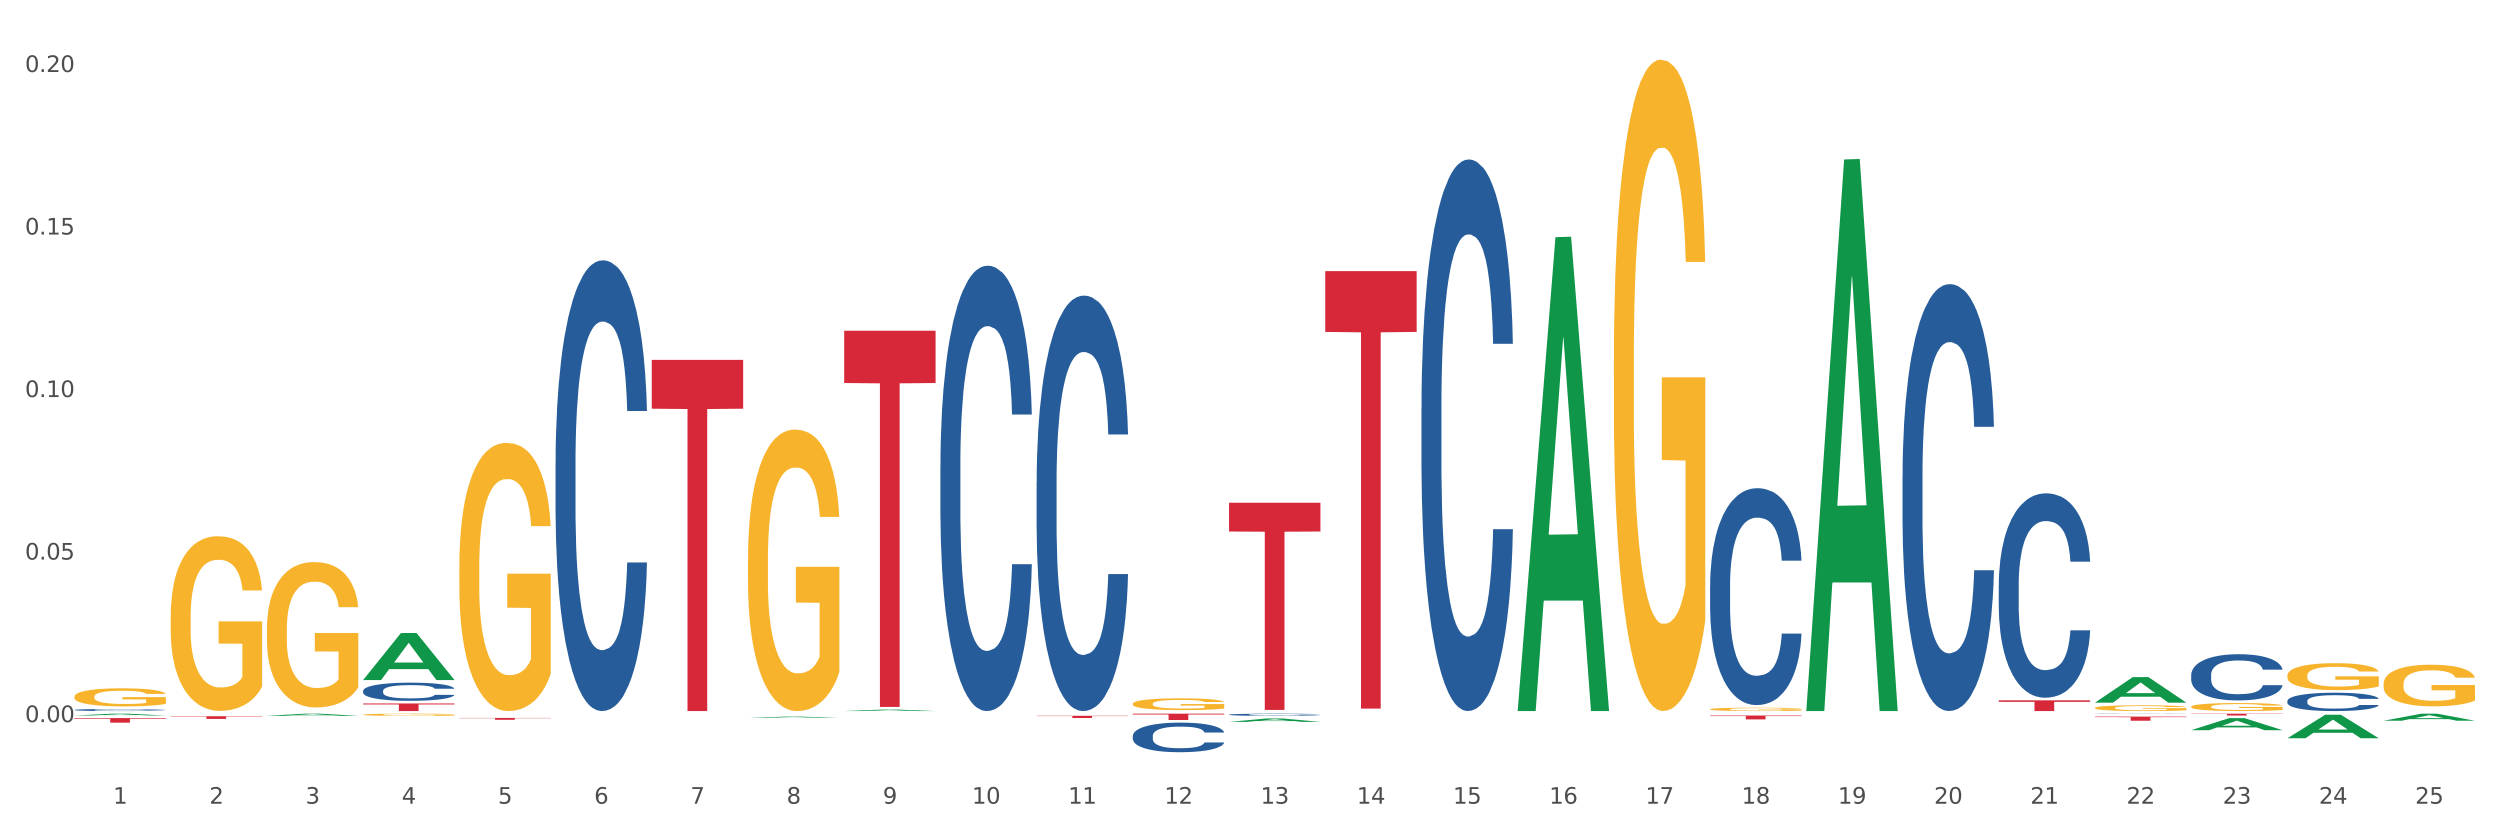 <?xml version="1.0" encoding="utf-8" standalone="no"?>
<!DOCTYPE svg PUBLIC "-//W3C//DTD SVG 1.1//EN"
  "http://www.w3.org/Graphics/SVG/1.1/DTD/svg11.dtd">
<svg xmlns:xlink="http://www.w3.org/1999/xlink" width="1080pt" height="360pt" viewBox="0 0 1080 360" xmlns="http://www.w3.org/2000/svg" version="1.1">
 <rect x="0" y="0" width="1080" height="360" fill="#333333" stroke="none"/>
 <defs>
  <style type="text/css">*{stroke-linejoin: round; stroke-linecap: butt}</style>
 </defs>
 <g id="figure_1">
  <g id="patch_1">
   <path d="M 0 360 
L 1080 360 
L 1080 0 
L 0 0 
z
" style="fill: #ffffff; stroke: #ffffff; stroke-linejoin: miter"/>
  </g>
  <g id="axes_1">
   <g id="matplotlib.axis_1">
    <g id="xtick_1">
     <g id="text_1">
      <!-- 1 -->
      <g style="fill: #4d4d4d" transform="translate(48.864 347.204) scale(0.096 -0.096)">
       <defs>
        <path id="DejaVuSans-31" d="M 794 531 
L 1825 531 
L 1825 4091 
L 703 3866 
L 703 4441 
L 1819 4666 
L 2450 4666 
L 2450 531 
L 3481 531 
L 3481 0 
L 794 0 
L 794 531 
z
" transform="scale(0.016)"/>
       </defs>
       <use xlink:href="#DejaVuSans-31"/>
      </g>
     </g>
    </g>
    <g id="xtick_2">
     <g id="text_2">
      <!-- 2 -->
      <g style="fill: #4d4d4d" transform="translate(90.428 347.204) scale(0.096 -0.096)">
       <defs>
        <path id="DejaVuSans-32" d="M 1228 531 
L 3431 531 
L 3431 0 
L 469 0 
L 469 531 
Q 828 903 1448 1529 
Q 2069 2156 2228 2338 
Q 2531 2678 2651 2914 
Q 2772 3150 2772 3378 
Q 2772 3750 2511 3984 
Q 2250 4219 1831 4219 
Q 1534 4219 1204 4116 
Q 875 4013 500 3803 
L 500 4441 
Q 881 4594 1212 4672 
Q 1544 4750 1819 4750 
Q 2544 4750 2975 4387 
Q 3406 4025 3406 3419 
Q 3406 3131 3298 2873 
Q 3191 2616 2906 2266 
Q 2828 2175 2409 1742 
Q 1991 1309 1228 531 
z
" transform="scale(0.016)"/>
       </defs>
       <use xlink:href="#DejaVuSans-32"/>
      </g>
     </g>
    </g>
    <g id="xtick_3">
     <g id="text_3">
      <!-- 3 -->
      <g style="fill: #4d4d4d" transform="translate(131.992 347.204) scale(0.096 -0.096)">
       <defs>
        <path id="DejaVuSans-33" d="M 2597 2516 
Q 3050 2419 3304 2112 
Q 3559 1806 3559 1356 
Q 3559 666 3084 287 
Q 2609 -91 1734 -91 
Q 1441 -91 1130 -33 
Q 819 25 488 141 
L 488 750 
Q 750 597 1062 519 
Q 1375 441 1716 441 
Q 2309 441 2620 675 
Q 2931 909 2931 1356 
Q 2931 1769 2642 2001 
Q 2353 2234 1838 2234 
L 1294 2234 
L 1294 2753 
L 1863 2753 
Q 2328 2753 2575 2939 
Q 2822 3125 2822 3475 
Q 2822 3834 2567 4026 
Q 2313 4219 1838 4219 
Q 1578 4219 1281 4162 
Q 984 4106 628 3988 
L 628 4550 
Q 988 4650 1302 4700 
Q 1616 4750 1894 4750 
Q 2613 4750 3031 4423 
Q 3450 4097 3450 3541 
Q 3450 3153 3228 2886 
Q 3006 2619 2597 2516 
z
" transform="scale(0.016)"/>
       </defs>
       <use xlink:href="#DejaVuSans-33"/>
      </g>
     </g>
    </g>
    <g id="xtick_4">
     <g id="text_4">
      <!-- 4 -->
      <g style="fill: #4d4d4d" transform="translate(173.556 347.204) scale(0.096 -0.096)">
       <defs>
        <path id="DejaVuSans-34" d="M 2419 4116 
L 825 1625 
L 2419 1625 
L 2419 4116 
z
M 2253 4666 
L 3047 4666 
L 3047 1625 
L 3713 1625 
L 3713 1100 
L 3047 1100 
L 3047 0 
L 2419 0 
L 2419 1100 
L 313 1100 
L 313 1709 
L 2253 4666 
z
" transform="scale(0.016)"/>
       </defs>
       <use xlink:href="#DejaVuSans-34"/>
      </g>
     </g>
    </g>
    <g id="xtick_5">
     <g id="text_5">
      <!-- 5 -->
      <g style="fill: #4d4d4d" transform="translate(215.12 347.204) scale(0.096 -0.096)">
       <defs>
        <path id="DejaVuSans-35" d="M 691 4666 
L 3169 4666 
L 3169 4134 
L 1269 4134 
L 1269 2991 
Q 1406 3038 1543 3061 
Q 1681 3084 1819 3084 
Q 2600 3084 3056 2656 
Q 3513 2228 3513 1497 
Q 3513 744 3044 326 
Q 2575 -91 1722 -91 
Q 1428 -91 1123 -41 
Q 819 9 494 109 
L 494 744 
Q 775 591 1075 516 
Q 1375 441 1709 441 
Q 2250 441 2565 725 
Q 2881 1009 2881 1497 
Q 2881 1984 2565 2268 
Q 2250 2553 1709 2553 
Q 1456 2553 1204 2497 
Q 953 2441 691 2322 
L 691 4666 
z
" transform="scale(0.016)"/>
       </defs>
       <use xlink:href="#DejaVuSans-35"/>
      </g>
     </g>
    </g>
    <g id="xtick_6">
     <g id="text_6">
      <!-- 6 -->
      <g style="fill: #4d4d4d" transform="translate(256.685 347.204) scale(0.096 -0.096)">
       <defs>
        <path id="DejaVuSans-36" d="M 2113 2584 
Q 1688 2584 1439 2293 
Q 1191 2003 1191 1497 
Q 1191 994 1439 701 
Q 1688 409 2113 409 
Q 2538 409 2786 701 
Q 3034 994 3034 1497 
Q 3034 2003 2786 2293 
Q 2538 2584 2113 2584 
z
M 3366 4563 
L 3366 3988 
Q 3128 4100 2886 4159 
Q 2644 4219 2406 4219 
Q 1781 4219 1451 3797 
Q 1122 3375 1075 2522 
Q 1259 2794 1537 2939 
Q 1816 3084 2150 3084 
Q 2853 3084 3261 2657 
Q 3669 2231 3669 1497 
Q 3669 778 3244 343 
Q 2819 -91 2113 -91 
Q 1303 -91 875 529 
Q 447 1150 447 2328 
Q 447 3434 972 4092 
Q 1497 4750 2381 4750 
Q 2619 4750 2861 4703 
Q 3103 4656 3366 4563 
z
" transform="scale(0.016)"/>
       </defs>
       <use xlink:href="#DejaVuSans-36"/>
      </g>
     </g>
    </g>
    <g id="xtick_7">
     <g id="text_7">
      <!-- 7 -->
      <g style="fill: #4d4d4d" transform="translate(298.249 347.204) scale(0.096 -0.096)">
       <defs>
        <path id="DejaVuSans-37" d="M 525 4666 
L 3525 4666 
L 3525 4397 
L 1831 0 
L 1172 0 
L 2766 4134 
L 525 4134 
L 525 4666 
z
" transform="scale(0.016)"/>
       </defs>
       <use xlink:href="#DejaVuSans-37"/>
      </g>
     </g>
    </g>
    <g id="xtick_8">
     <g id="text_8">
      <!-- 8 -->
      <g style="fill: #4d4d4d" transform="translate(339.813 347.204) scale(0.096 -0.096)">
       <defs>
        <path id="DejaVuSans-38" d="M 2034 2216 
Q 1584 2216 1326 1975 
Q 1069 1734 1069 1313 
Q 1069 891 1326 650 
Q 1584 409 2034 409 
Q 2484 409 2743 651 
Q 3003 894 3003 1313 
Q 3003 1734 2745 1975 
Q 2488 2216 2034 2216 
z
M 1403 2484 
Q 997 2584 770 2862 
Q 544 3141 544 3541 
Q 544 4100 942 4425 
Q 1341 4750 2034 4750 
Q 2731 4750 3128 4425 
Q 3525 4100 3525 3541 
Q 3525 3141 3298 2862 
Q 3072 2584 2669 2484 
Q 3125 2378 3379 2068 
Q 3634 1759 3634 1313 
Q 3634 634 3220 271 
Q 2806 -91 2034 -91 
Q 1263 -91 848 271 
Q 434 634 434 1313 
Q 434 1759 690 2068 
Q 947 2378 1403 2484 
z
M 1172 3481 
Q 1172 3119 1398 2916 
Q 1625 2713 2034 2713 
Q 2441 2713 2670 2916 
Q 2900 3119 2900 3481 
Q 2900 3844 2670 4047 
Q 2441 4250 2034 4250 
Q 1625 4250 1398 4047 
Q 1172 3844 1172 3481 
z
" transform="scale(0.016)"/>
       </defs>
       <use xlink:href="#DejaVuSans-38"/>
      </g>
     </g>
    </g>
    <g id="xtick_9">
     <g id="text_9">
      <!-- 9 -->
      <g style="fill: #4d4d4d" transform="translate(381.377 347.204) scale(0.096 -0.096)">
       <defs>
        <path id="DejaVuSans-39" d="M 703 97 
L 703 672 
Q 941 559 1184 500 
Q 1428 441 1663 441 
Q 2288 441 2617 861 
Q 2947 1281 2994 2138 
Q 2813 1869 2534 1725 
Q 2256 1581 1919 1581 
Q 1219 1581 811 2004 
Q 403 2428 403 3163 
Q 403 3881 828 4315 
Q 1253 4750 1959 4750 
Q 2769 4750 3195 4129 
Q 3622 3509 3622 2328 
Q 3622 1225 3098 567 
Q 2575 -91 1691 -91 
Q 1453 -91 1209 -44 
Q 966 3 703 97 
z
M 1959 2075 
Q 2384 2075 2632 2365 
Q 2881 2656 2881 3163 
Q 2881 3666 2632 3958 
Q 2384 4250 1959 4250 
Q 1534 4250 1286 3958 
Q 1038 3666 1038 3163 
Q 1038 2656 1286 2365 
Q 1534 2075 1959 2075 
z
" transform="scale(0.016)"/>
       </defs>
       <use xlink:href="#DejaVuSans-39"/>
      </g>
     </g>
    </g>
    <g id="xtick_10">
     <g id="text_10">
      <!-- 10 -->
      <g style="fill: #4d4d4d" transform="translate(419.887 347.204) scale(0.096 -0.096)">
       <defs>
        <path id="DejaVuSans-30" d="M 2034 4250 
Q 1547 4250 1301 3770 
Q 1056 3291 1056 2328 
Q 1056 1369 1301 889 
Q 1547 409 2034 409 
Q 2525 409 2770 889 
Q 3016 1369 3016 2328 
Q 3016 3291 2770 3770 
Q 2525 4250 2034 4250 
z
M 2034 4750 
Q 2819 4750 3233 4129 
Q 3647 3509 3647 2328 
Q 3647 1150 3233 529 
Q 2819 -91 2034 -91 
Q 1250 -91 836 529 
Q 422 1150 422 2328 
Q 422 3509 836 4129 
Q 1250 4750 2034 4750 
z
" transform="scale(0.016)"/>
       </defs>
       <use xlink:href="#DejaVuSans-31"/>
       <use xlink:href="#DejaVuSans-30" transform="translate(63.623 0)"/>
      </g>
     </g>
    </g>
    <g id="xtick_11">
     <g id="text_11">
      <!-- 11 -->
      <g style="fill: #4d4d4d" transform="translate(461.451 347.204) scale(0.096 -0.096)">
       <use xlink:href="#DejaVuSans-31"/>
       <use xlink:href="#DejaVuSans-31" transform="translate(63.623 0)"/>
      </g>
     </g>
    </g>
    <g id="xtick_12">
     <g id="text_12">
      <!-- 12 -->
      <g style="fill: #4d4d4d" transform="translate(503.015 347.204) scale(0.096 -0.096)">
       <use xlink:href="#DejaVuSans-31"/>
       <use xlink:href="#DejaVuSans-32" transform="translate(63.623 0)"/>
      </g>
     </g>
    </g>
    <g id="xtick_13">
     <g id="text_13">
      <!-- 13 -->
      <g style="fill: #4d4d4d" transform="translate(544.58 347.204) scale(0.096 -0.096)">
       <use xlink:href="#DejaVuSans-31"/>
       <use xlink:href="#DejaVuSans-33" transform="translate(63.623 0)"/>
      </g>
     </g>
    </g>
    <g id="xtick_14">
     <g id="text_14">
      <!-- 14 -->
      <g style="fill: #4d4d4d" transform="translate(586.144 347.204) scale(0.096 -0.096)">
       <use xlink:href="#DejaVuSans-31"/>
       <use xlink:href="#DejaVuSans-34" transform="translate(63.623 0)"/>
      </g>
     </g>
    </g>
    <g id="xtick_15">
     <g id="text_15">
      <!-- 15 -->
      <g style="fill: #4d4d4d" transform="translate(627.708 347.204) scale(0.096 -0.096)">
       <use xlink:href="#DejaVuSans-31"/>
       <use xlink:href="#DejaVuSans-35" transform="translate(63.623 0)"/>
      </g>
     </g>
    </g>
    <g id="xtick_16">
     <g id="text_16">
      <!-- 16 -->
      <g style="fill: #4d4d4d" transform="translate(669.272 347.204) scale(0.096 -0.096)">
       <use xlink:href="#DejaVuSans-31"/>
       <use xlink:href="#DejaVuSans-36" transform="translate(63.623 0)"/>
      </g>
     </g>
    </g>
    <g id="xtick_17">
     <g id="text_17">
      <!-- 17 -->
      <g style="fill: #4d4d4d" transform="translate(710.836 347.204) scale(0.096 -0.096)">
       <use xlink:href="#DejaVuSans-31"/>
       <use xlink:href="#DejaVuSans-37" transform="translate(63.623 0)"/>
      </g>
     </g>
    </g>
    <g id="xtick_18">
     <g id="text_18">
      <!-- 18 -->
      <g style="fill: #4d4d4d" transform="translate(752.4 347.204) scale(0.096 -0.096)">
       <use xlink:href="#DejaVuSans-31"/>
       <use xlink:href="#DejaVuSans-38" transform="translate(63.623 0)"/>
      </g>
     </g>
    </g>
    <g id="xtick_19">
     <g id="text_19">
      <!-- 19 -->
      <g style="fill: #4d4d4d" transform="translate(793.964 347.204) scale(0.096 -0.096)">
       <use xlink:href="#DejaVuSans-31"/>
       <use xlink:href="#DejaVuSans-39" transform="translate(63.623 0)"/>
      </g>
     </g>
    </g>
    <g id="xtick_20">
     <g id="text_20">
      <!-- 20 -->
      <g style="fill: #4d4d4d" transform="translate(835.528 347.204) scale(0.096 -0.096)">
       <use xlink:href="#DejaVuSans-32"/>
       <use xlink:href="#DejaVuSans-30" transform="translate(63.623 0)"/>
      </g>
     </g>
    </g>
    <g id="xtick_21">
     <g id="text_21">
      <!-- 21 -->
      <g style="fill: #4d4d4d" transform="translate(877.093 347.204) scale(0.096 -0.096)">
       <use xlink:href="#DejaVuSans-32"/>
       <use xlink:href="#DejaVuSans-31" transform="translate(63.623 0)"/>
      </g>
     </g>
    </g>
    <g id="xtick_22">
     <g id="text_22">
      <!-- 22 -->
      <g style="fill: #4d4d4d" transform="translate(918.657 347.204) scale(0.096 -0.096)">
       <use xlink:href="#DejaVuSans-32"/>
       <use xlink:href="#DejaVuSans-32" transform="translate(63.623 0)"/>
      </g>
     </g>
    </g>
    <g id="xtick_23">
     <g id="text_23">
      <!-- 23 -->
      <g style="fill: #4d4d4d" transform="translate(960.221 347.204) scale(0.096 -0.096)">
       <use xlink:href="#DejaVuSans-32"/>
       <use xlink:href="#DejaVuSans-33" transform="translate(63.623 0)"/>
      </g>
     </g>
    </g>
    <g id="xtick_24">
     <g id="text_24">
      <!-- 24 -->
      <g style="fill: #4d4d4d" transform="translate(1001.785 347.204) scale(0.096 -0.096)">
       <use xlink:href="#DejaVuSans-32"/>
       <use xlink:href="#DejaVuSans-34" transform="translate(63.623 0)"/>
      </g>
     </g>
    </g>
    <g id="xtick_25">
     <g id="text_25">
      <!-- 25 -->
      <g style="fill: #4d4d4d" transform="translate(1043.349 347.204) scale(0.096 -0.096)">
       <use xlink:href="#DejaVuSans-32"/>
       <use xlink:href="#DejaVuSans-35" transform="translate(63.623 0)"/>
      </g>
     </g>
    </g>
    <g id="xtick_26"/>
    <g id="xtick_27"/>
    <g id="xtick_28"/>
    <g id="xtick_29"/>
    <g id="xtick_30"/>
    <g id="xtick_31"/>
    <g id="xtick_32"/>
    <g id="xtick_33"/>
    <g id="xtick_34"/>
    <g id="xtick_35"/>
    <g id="xtick_36"/>
    <g id="xtick_37"/>
    <g id="xtick_38"/>
    <g id="xtick_39"/>
    <g id="xtick_40"/>
    <g id="xtick_41"/>
    <g id="xtick_42"/>
    <g id="xtick_43"/>
    <g id="xtick_44"/>
    <g id="xtick_45"/>
    <g id="xtick_46"/>
    <g id="xtick_47"/>
    <g id="xtick_48"/>
    <g id="xtick_49"/>
   </g>
   <g id="matplotlib.axis_2">
    <g id="ytick_1">
     <g id="text_26">
      <!-- 0.00 -->
      <g style="fill: #4d4d4d" transform="translate(10.8 311.956) scale(0.096 -0.096)">
       <defs>
        <path id="DejaVuSans-2e" d="M 684 794 
L 1344 794 
L 1344 0 
L 684 0 
L 684 794 
z
" transform="scale(0.016)"/>
       </defs>
       <use xlink:href="#DejaVuSans-30"/>
       <use xlink:href="#DejaVuSans-2e" transform="translate(63.623 0)"/>
       <use xlink:href="#DejaVuSans-30" transform="translate(95.41 0)"/>
       <use xlink:href="#DejaVuSans-30" transform="translate(159.033 0)"/>
      </g>
     </g>
    </g>
    <g id="ytick_2">
     <g id="text_27">
      <!-- 0.05 -->
      <g style="fill: #4d4d4d" transform="translate(10.8 241.742) scale(0.096 -0.096)">
       <use xlink:href="#DejaVuSans-30"/>
       <use xlink:href="#DejaVuSans-2e" transform="translate(63.623 0)"/>
       <use xlink:href="#DejaVuSans-30" transform="translate(95.41 0)"/>
       <use xlink:href="#DejaVuSans-35" transform="translate(159.033 0)"/>
      </g>
     </g>
    </g>
    <g id="ytick_3">
     <g id="text_28">
      <!-- 0.10 -->
      <g style="fill: #4d4d4d" transform="translate(10.8 171.529) scale(0.096 -0.096)">
       <use xlink:href="#DejaVuSans-30"/>
       <use xlink:href="#DejaVuSans-2e" transform="translate(63.623 0)"/>
       <use xlink:href="#DejaVuSans-31" transform="translate(95.41 0)"/>
       <use xlink:href="#DejaVuSans-30" transform="translate(159.033 0)"/>
      </g>
     </g>
    </g>
    <g id="ytick_4">
     <g id="text_29">
      <!-- 0.15 -->
      <g style="fill: #4d4d4d" transform="translate(10.8 101.315) scale(0.096 -0.096)">
       <use xlink:href="#DejaVuSans-30"/>
       <use xlink:href="#DejaVuSans-2e" transform="translate(63.623 0)"/>
       <use xlink:href="#DejaVuSans-31" transform="translate(95.41 0)"/>
       <use xlink:href="#DejaVuSans-35" transform="translate(159.033 0)"/>
      </g>
     </g>
    </g>
    <g id="ytick_5">
     <g id="text_30">
      <!-- 0.20 -->
      <g style="fill: #4d4d4d" transform="translate(10.8 31.102) scale(0.096 -0.096)">
       <use xlink:href="#DejaVuSans-30"/>
       <use xlink:href="#DejaVuSans-2e" transform="translate(63.623 0)"/>
       <use xlink:href="#DejaVuSans-32" transform="translate(95.41 0)"/>
       <use xlink:href="#DejaVuSans-30" transform="translate(159.033 0)"/>
      </g>
     </g>
    </g>
    <g id="ytick_6"/>
    <g id="ytick_7"/>
    <g id="ytick_8"/>
    <g id="ytick_9"/>
   </g>
   <g id="PolyCollection_1">
    <path d="M 572.509 117.123 
L 611.995 117.123 
L 611.995 143.386 
L 596.462 143.564 
L 596.462 306.114 
L 587.947 306.114 
L 587.947 143.564 
L 572.509 143.386 
L 572.509 117.3 
L 572.509 117.123 
z
" clip-path="url(#p000a64569c)" style="fill: #d62839"/>
    <path d="M 530.945 217.175 
L 570.43 217.175 
L 570.43 229.617 
L 554.898 229.701 
L 554.898 306.704 
L 546.383 306.704 
L 546.383 229.701 
L 530.945 229.617 
L 530.945 217.259 
L 530.945 217.175 
z
" clip-path="url(#p000a64569c)" style="fill: #d62839"/>
    <path d="M 73.739 309.414 
L 113.225 309.414 
L 113.225 309.575 
L 97.693 309.576 
L 97.693 310.573 
L 89.178 310.573 
L 89.178 309.576 
L 73.739 309.575 
L 73.739 309.415 
L 73.739 309.414 
z
" clip-path="url(#p000a64569c)" style="fill: #d62839"/>
    <path d="M 32.175 310.21 
L 71.661 310.21 
L 71.661 310.488 
L 56.129 310.49 
L 56.129 312.206 
L 47.614 312.206 
L 47.614 310.49 
L 32.175 310.488 
L 32.175 310.212 
L 32.175 310.21 
z
" clip-path="url(#p000a64569c)" style="fill: #d62839"/>
    <path d="M 738.765 309.1 
L 778.251 309.1 
L 778.251 309.332 
L 762.719 309.334 
L 762.719 310.769 
L 754.204 310.769 
L 754.204 309.334 
L 738.765 309.332 
L 738.765 309.102 
L 738.765 309.1 
z
" clip-path="url(#p000a64569c)" style="fill: #d62839"/>
    <path d="M 32.175 306.688 
L 32.222 306.687 
L 32.222 306.664 
L 32.362 306.633 
L 32.875 306.576 
L 33.529 306.533 
L 34.649 306.483 
L 35.255 306.462 
L 36.049 306.438 
L 37.682 306.4 
L 39.549 306.367 
L 40.856 306.35 
L 41.836 306.338 
L 44.03 306.318 
L 45.29 306.309 
L 46.597 306.302 
L 47.717 306.297 
L 49.584 306.291 
L 51.078 306.289 
L 52.805 306.288 
L 54.252 306.289 
L 56.165 306.292 
L 58.966 306.302 
L 60.039 306.307 
L 61.486 306.317 
L 62.98 306.33 
L 64.193 306.343 
L 65.593 306.362 
L 67.04 306.386 
L 68.44 306.417 
L 69.421 306.446 
L 70.214 306.476 
L 70.914 306.512 
L 71.428 306.552 
L 71.661 306.585 
L 63.12 306.585 
L 62.886 306.555 
L 62.42 306.523 
L 61.953 306.501 
L 61.439 306.483 
L 60.646 306.463 
L 59.946 306.45 
L 58.779 306.434 
L 57.705 306.424 
L 56.819 306.419 
L 55.745 306.414 
L 53.458 306.409 
L 51.825 306.409 
L 50.798 306.411 
L 49.538 306.415 
L 48.464 306.42 
L 47.204 306.43 
L 46.224 306.441 
L 45.244 306.454 
L 44.684 306.464 
L 43.843 306.482 
L 43.283 306.497 
L 42.537 306.522 
L 42.116 306.54 
L 41.37 306.586 
L 41.043 306.62 
L 40.903 306.644 
L 40.81 306.67 
L 40.81 306.797 
L 41.09 306.854 
L 41.323 306.878 
L 41.696 306.906 
L 42.397 306.941 
L 43.423 306.976 
L 44.497 307.002 
L 45.384 307.017 
L 46.224 307.028 
L 47.064 307.037 
L 48.091 307.046 
L 48.931 307.05 
L 50.191 307.055 
L 51.685 307.058 
L 52.851 307.058 
L 55.232 307.054 
L 56.305 307.05 
L 57.332 307.044 
L 58.452 307.035 
L 59.339 307.025 
L 59.852 307.018 
L 60.693 307.002 
L 61.346 306.986 
L 61.906 306.967 
L 62.28 306.951 
L 62.7 306.927 
L 63.026 306.899 
L 63.12 306.885 
L 71.661 306.885 
L 71.474 306.914 
L 71.148 306.942 
L 70.494 306.98 
L 69.981 307.002 
L 69.187 307.029 
L 68.347 307.052 
L 67.18 307.077 
L 66.107 307.096 
L 64.987 307.112 
L 63.773 307.127 
L 61.579 307.147 
L 60.786 307.153 
L 59.106 307.163 
L 57.799 307.168 
L 55.885 307.174 
L 53.925 307.177 
L 51.871 307.178 
L 50.051 307.176 
L 48.044 307.172 
L 46.784 307.167 
L 45.384 307.159 
L 43.75 307.148 
L 42.21 307.134 
L 40.763 307.118 
L 39.409 307.099 
L 38.149 307.078 
L 36.516 307.043 
L 35.302 307.009 
L 34.415 306.977 
L 33.809 306.95 
L 33.202 306.916 
L 32.875 306.893 
L 32.362 306.836 
L 32.175 306.783 
L 32.175 306.688 
z
" clip-path="url(#p000a64569c)" style="fill: #255c99"/>
    <path d="M 198.432 310.16 
L 237.917 310.16 
L 237.917 310.271 
L 222.385 310.272 
L 222.385 310.963 
L 213.87 310.963 
L 213.87 310.272 
L 198.432 310.271 
L 198.432 310.16 
L 198.432 310.16 
z
" clip-path="url(#p000a64569c)" style="fill: #d62839"/>
    <path d="M 156.867 303.884 
L 196.353 303.884 
L 196.353 304.341 
L 180.821 304.344 
L 180.821 307.178 
L 172.306 307.178 
L 172.306 304.344 
L 156.867 304.341 
L 156.867 303.887 
L 156.867 303.884 
z
" clip-path="url(#p000a64569c)" style="fill: #d62839"/>
    <path d="M 281.56 155.475 
L 321.046 155.475 
L 321.046 176.557 
L 305.513 176.699 
L 305.513 307.178 
L 296.999 307.178 
L 296.999 176.699 
L 281.56 176.557 
L 281.56 155.617 
L 281.56 155.475 
z
" clip-path="url(#p000a64569c)" style="fill: #d62839"/>
    <path d="M 364.688 142.87 
L 404.174 142.87 
L 404.174 165.457 
L 388.642 165.609 
L 388.642 305.406 
L 380.127 305.406 
L 380.127 165.609 
L 364.688 165.457 
L 364.688 143.022 
L 364.688 142.87 
z
" clip-path="url(#p000a64569c)" style="fill: #d62839"/>
    <path d="M 447.816 309.221 
L 487.302 309.221 
L 487.302 309.354 
L 471.77 309.355 
L 471.77 310.174 
L 463.255 310.174 
L 463.255 309.355 
L 447.816 309.354 
L 447.816 309.222 
L 447.816 309.221 
z
" clip-path="url(#p000a64569c)" style="fill: #d62839"/>
    <path d="M 489.38 308.308 
L 528.866 308.308 
L 528.866 308.688 
L 513.334 308.691 
L 513.334 311.044 
L 504.819 311.044 
L 504.819 308.691 
L 489.38 308.688 
L 489.38 308.311 
L 489.38 308.308 
z
" clip-path="url(#p000a64569c)" style="fill: #d62839"/>
    <path d="M 946.586 308.308 
L 986.072 308.308 
L 986.072 308.42 
L 970.539 308.421 
L 970.539 309.112 
L 962.025 309.112 
L 962.025 308.421 
L 946.586 308.42 
L 946.586 308.309 
L 946.586 308.308 
z
" clip-path="url(#p000a64569c)" style="fill: #d62839"/>
    <path d="M 156.867 293.748 
L 156.908 293.728 
L 173.191 273.475 
L 179.948 273.455 
L 196.353 293.786 
L 188.538 293.786 
L 184.996 289.052 
L 168.184 289.052 
L 168.062 289.128 
L 164.642 293.786 
L 156.867 293.786 
L 156.867 293.748 
L 170.301 286.226 
L 182.879 286.207 
L 176.651 277.789 
L 176.57 277.751 
L 176.488 277.808 
L 170.26 286.207 
L 170.301 286.226 
L 156.867 293.748 
z
" clip-path="url(#p000a64569c)" style="fill: #109648"/>
    <path d="M 323.124 310.102 
L 323.165 310.101 
L 339.447 309.576 
L 346.205 309.576 
L 362.61 310.103 
L 354.794 310.103 
L 351.253 309.98 
L 334.44 309.98 
L 334.318 309.982 
L 330.899 310.103 
L 323.124 310.103 
L 323.124 310.102 
L 336.557 309.907 
L 349.136 309.906 
L 342.908 309.688 
L 342.826 309.687 
L 342.745 309.689 
L 336.517 309.906 
L 336.557 309.907 
L 323.124 310.102 
z
" clip-path="url(#p000a64569c)" style="fill: #109648"/>
    <path d="M 905.022 303.532 
L 905.062 303.522 
L 921.345 292.514 
L 928.103 292.503 
L 944.508 303.553 
L 936.692 303.553 
L 933.15 300.98 
L 916.338 300.98 
L 916.216 301.021 
L 912.797 303.553 
L 905.022 303.553 
L 905.022 303.532 
L 918.455 299.444 
L 931.034 299.434 
L 924.805 294.859 
L 924.724 294.838 
L 924.643 294.869 
L 918.414 299.434 
L 918.455 299.444 
L 905.022 303.532 
z
" clip-path="url(#p000a64569c)" style="fill: #109648"/>
    <path d="M 32.175 309.079 
L 32.216 309.078 
L 48.499 308.309 
L 55.256 308.308 
L 71.661 309.08 
L 63.845 309.08 
L 60.304 308.9 
L 43.492 308.9 
L 43.369 308.903 
L 39.95 309.08 
L 32.175 309.08 
L 32.175 309.079 
L 45.608 308.793 
L 58.187 308.792 
L 51.959 308.473 
L 51.877 308.471 
L 51.796 308.474 
L 45.568 308.792 
L 45.608 308.793 
L 32.175 309.079 
z
" clip-path="url(#p000a64569c)" style="fill: #109648"/>
    <path d="M 780.329 306.73 
L 780.37 306.506 
L 796.653 68.896 
L 803.41 68.672 
L 819.815 307.178 
L 811.999 307.178 
L 808.458 251.639 
L 791.646 251.639 
L 791.524 252.534 
L 788.104 307.178 
L 780.329 307.178 
L 780.329 306.73 
L 793.763 218.494 
L 806.341 218.27 
L 800.113 119.508 
L 800.032 119.06 
L 799.95 119.732 
L 793.722 218.27 
L 793.763 218.494 
L 780.329 306.73 
z
" clip-path="url(#p000a64569c)" style="fill: #109648"/>
    <path d="M 655.637 306.793 
L 655.678 306.601 
L 671.96 102.454 
L 678.718 102.262 
L 695.123 307.178 
L 687.307 307.178 
L 683.766 259.46 
L 666.954 259.46 
L 666.831 260.23 
L 663.412 307.178 
L 655.637 307.178 
L 655.637 306.793 
L 669.07 230.984 
L 681.649 230.791 
L 675.421 145.939 
L 675.339 145.554 
L 675.258 146.131 
L 669.03 230.791 
L 669.07 230.984 
L 655.637 306.793 
z
" clip-path="url(#p000a64569c)" style="fill: #109648"/>
    <path d="M 988.15 302.818 
L 988.197 302.811 
L 988.197 302.609 
L 988.337 302.334 
L 988.85 301.828 
L 989.503 301.445 
L 990.624 300.997 
L 991.23 300.809 
L 992.024 300.599 
L 993.657 300.259 
L 995.524 299.97 
L 996.831 299.811 
L 997.811 299.71 
L 1000.005 299.529 
L 1001.265 299.449 
L 1002.572 299.384 
L 1003.692 299.341 
L 1005.559 299.29 
L 1007.053 299.269 
L 1008.78 299.261 
L 1010.227 299.269 
L 1012.14 299.298 
L 1014.941 299.384 
L 1016.014 299.435 
L 1017.461 299.522 
L 1018.955 299.637 
L 1020.168 299.753 
L 1021.568 299.919 
L 1023.015 300.136 
L 1024.415 300.411 
L 1025.396 300.664 
L 1026.189 300.931 
L 1026.889 301.257 
L 1027.403 301.611 
L 1027.636 301.908 
L 1019.095 301.908 
L 1018.861 301.64 
L 1018.394 301.351 
L 1017.928 301.156 
L 1017.414 300.997 
L 1016.621 300.816 
L 1015.921 300.7 
L 1014.754 300.563 
L 1013.68 300.476 
L 1012.794 300.425 
L 1011.72 300.382 
L 1009.433 300.339 
L 1007.8 300.339 
L 1006.773 300.353 
L 1005.513 300.389 
L 1004.439 300.44 
L 1003.179 300.527 
L 1002.199 300.621 
L 1001.219 300.744 
L 1000.658 300.83 
L 999.818 300.989 
L 999.258 301.119 
L 998.512 301.344 
L 998.091 301.503 
L 997.345 301.915 
L 997.018 302.218 
L 996.878 302.428 
L 996.785 302.659 
L 996.785 303.787 
L 997.065 304.293 
L 997.298 304.51 
L 997.671 304.756 
L 998.371 305.074 
L 999.398 305.385 
L 1000.472 305.609 
L 1001.359 305.747 
L 1002.199 305.848 
L 1003.039 305.927 
L 1004.066 306 
L 1004.906 306.043 
L 1006.166 306.086 
L 1007.66 306.108 
L 1008.826 306.108 
L 1011.207 306.072 
L 1012.28 306.036 
L 1013.307 305.985 
L 1014.427 305.906 
L 1015.314 305.819 
L 1015.827 305.754 
L 1016.668 305.616 
L 1017.321 305.472 
L 1017.881 305.306 
L 1018.254 305.161 
L 1018.675 304.944 
L 1019.001 304.698 
L 1019.095 304.568 
L 1027.636 304.568 
L 1027.449 304.828 
L 1027.122 305.081 
L 1026.469 305.421 
L 1025.956 305.616 
L 1025.162 305.855 
L 1024.322 306.057 
L 1023.155 306.282 
L 1022.082 306.448 
L 1020.962 306.592 
L 1019.748 306.723 
L 1017.554 306.903 
L 1016.761 306.954 
L 1015.081 307.041 
L 1013.774 307.091 
L 1011.86 307.142 
L 1009.9 307.171 
L 1007.846 307.178 
L 1006.026 307.164 
L 1004.019 307.12 
L 1002.759 307.077 
L 1001.359 307.012 
L 999.725 306.911 
L 998.185 306.788 
L 996.738 306.643 
L 995.384 306.477 
L 994.124 306.289 
L 992.491 305.978 
L 991.277 305.674 
L 990.39 305.392 
L 989.784 305.154 
L 989.177 304.85 
L 988.85 304.64 
L 988.337 304.134 
L 988.15 303.664 
L 988.15 302.818 
z
" clip-path="url(#p000a64569c)" style="fill: #255c99"/>
    <path d="M 946.586 291.592 
L 946.632 291.574 
L 946.632 291.063 
L 946.773 290.371 
L 947.286 289.094 
L 947.939 288.128 
L 949.06 286.998 
L 949.666 286.524 
L 950.46 285.996 
L 952.093 285.139 
L 953.96 284.41 
L 955.267 284.009 
L 956.247 283.753 
L 958.441 283.298 
L 959.701 283.097 
L 961.008 282.933 
L 962.128 282.824 
L 963.995 282.696 
L 965.489 282.641 
L 967.216 282.623 
L 968.662 282.641 
L 970.576 282.714 
L 973.377 282.933 
L 974.45 283.061 
L 975.897 283.279 
L 977.39 283.571 
L 978.604 283.863 
L 980.004 284.282 
L 981.451 284.829 
L 982.851 285.522 
L 983.831 286.16 
L 984.625 286.834 
L 985.325 287.654 
L 985.838 288.548 
L 986.072 289.295 
L 977.53 289.295 
L 977.297 288.621 
L 976.83 287.891 
L 976.364 287.399 
L 975.85 286.998 
L 975.057 286.542 
L 974.357 286.251 
L 973.19 285.904 
L 972.116 285.686 
L 971.23 285.558 
L 970.156 285.449 
L 967.869 285.339 
L 966.235 285.339 
L 965.209 285.376 
L 963.948 285.467 
L 962.875 285.595 
L 961.615 285.813 
L 960.635 286.05 
L 959.654 286.36 
L 959.094 286.579 
L 958.254 286.98 
L 957.694 287.308 
L 956.947 287.873 
L 956.527 288.274 
L 955.781 289.313 
L 955.454 290.079 
L 955.314 290.607 
L 955.22 291.191 
L 955.22 294.035 
L 955.5 295.311 
L 955.734 295.857 
L 956.107 296.477 
L 956.807 297.279 
L 957.834 298.063 
L 958.908 298.628 
L 959.794 298.975 
L 960.635 299.23 
L 961.475 299.43 
L 962.502 299.613 
L 963.342 299.722 
L 964.602 299.831 
L 966.095 299.886 
L 967.262 299.886 
L 969.643 299.795 
L 970.716 299.704 
L 971.743 299.576 
L 972.863 299.376 
L 973.75 299.157 
L 974.263 298.993 
L 975.103 298.646 
L 975.757 298.282 
L 976.317 297.863 
L 976.69 297.498 
L 977.11 296.951 
L 977.437 296.331 
L 977.53 296.003 
L 986.072 296.003 
L 985.885 296.66 
L 985.558 297.298 
L 984.905 298.154 
L 984.391 298.646 
L 983.598 299.248 
L 982.758 299.758 
L 981.591 300.324 
L 980.518 300.743 
L 979.397 301.107 
L 978.184 301.435 
L 975.99 301.891 
L 975.197 302.019 
L 973.517 302.238 
L 972.21 302.365 
L 970.296 302.493 
L 968.336 302.566 
L 966.282 302.584 
L 964.462 302.547 
L 962.455 302.438 
L 961.195 302.329 
L 959.794 302.165 
L 958.161 301.909 
L 956.621 301.6 
L 955.174 301.235 
L 953.82 300.816 
L 952.56 300.342 
L 950.926 299.558 
L 949.713 298.792 
L 948.826 298.081 
L 948.219 297.48 
L 947.613 296.714 
L 947.286 296.186 
L 946.773 294.91 
L 946.586 293.725 
L 946.586 291.592 
z
" clip-path="url(#p000a64569c)" style="fill: #255c99"/>
    <path d="M 905.022 308.366 
L 905.068 308.366 
L 905.068 308.362 
L 905.208 308.358 
L 905.722 308.35 
L 906.375 308.344 
L 907.495 308.336 
L 908.102 308.333 
L 908.896 308.33 
L 910.529 308.324 
L 912.396 308.32 
L 913.703 308.317 
L 914.683 308.315 
L 916.877 308.313 
L 918.137 308.311 
L 919.444 308.31 
L 920.564 308.31 
L 922.431 308.309 
L 923.925 308.308 
L 925.651 308.308 
L 927.098 308.308 
L 929.012 308.309 
L 931.812 308.31 
L 932.886 308.311 
L 934.333 308.312 
L 935.826 308.314 
L 937.04 308.316 
L 938.44 308.319 
L 939.887 308.322 
L 941.287 308.327 
L 942.267 308.331 
L 943.061 308.335 
L 943.761 308.34 
L 944.274 308.346 
L 944.508 308.351 
L 935.966 308.351 
L 935.733 308.347 
L 935.266 308.342 
L 934.799 308.339 
L 934.286 308.336 
L 933.493 308.333 
L 932.793 308.331 
L 931.626 308.329 
L 930.552 308.328 
L 929.665 308.327 
L 928.592 308.326 
L 926.305 308.326 
L 924.671 308.326 
L 923.644 308.326 
L 922.384 308.326 
L 921.311 308.327 
L 920.051 308.329 
L 919.07 308.33 
L 918.09 308.332 
L 917.53 308.334 
L 916.69 308.336 
L 916.13 308.338 
L 915.383 308.342 
L 914.963 308.344 
L 914.216 308.351 
L 913.89 308.356 
L 913.75 308.359 
L 913.656 308.363 
L 913.656 308.381 
L 913.936 308.39 
L 914.17 308.393 
L 914.543 308.397 
L 915.243 308.402 
L 916.27 308.407 
L 917.344 308.411 
L 918.23 308.413 
L 919.07 308.415 
L 919.911 308.416 
L 920.937 308.417 
L 921.778 308.418 
L 923.038 308.418 
L 924.531 308.419 
L 925.698 308.419 
L 928.078 308.418 
L 929.152 308.418 
L 930.179 308.417 
L 931.299 308.416 
L 932.186 308.414 
L 932.699 308.413 
L 933.539 308.411 
L 934.193 308.409 
L 934.753 308.406 
L 935.126 308.404 
L 935.546 308.4 
L 935.873 308.396 
L 935.966 308.394 
L 944.508 308.394 
L 944.321 308.398 
L 943.994 308.402 
L 943.341 308.408 
L 942.827 308.411 
L 942.034 308.415 
L 941.194 308.418 
L 940.027 308.422 
L 938.953 308.424 
L 937.833 308.427 
L 936.62 308.429 
L 934.426 308.432 
L 933.633 308.432 
L 931.952 308.434 
L 930.646 308.435 
L 928.732 308.436 
L 926.772 308.436 
L 924.718 308.436 
L 922.898 308.436 
L 920.891 308.435 
L 919.631 308.434 
L 918.23 308.433 
L 916.597 308.432 
L 915.057 308.43 
L 913.61 308.427 
L 912.256 308.425 
L 910.996 308.422 
L 909.362 308.417 
L 908.149 308.412 
L 907.262 308.407 
L 906.655 308.403 
L 906.049 308.398 
L 905.722 308.395 
L 905.208 308.387 
L 905.022 308.379 
L 905.022 308.366 
z
" clip-path="url(#p000a64569c)" style="fill: #255c99"/>
    <path d="M 863.458 252.794 
L 863.504 252.713 
L 863.504 250.455 
L 863.644 247.391 
L 864.158 241.746 
L 864.811 237.473 
L 865.931 232.473 
L 866.538 230.377 
L 867.331 228.038 
L 868.965 224.248 
L 870.832 221.023 
L 872.139 219.249 
L 873.119 218.12 
L 875.313 216.104 
L 876.573 215.217 
L 877.88 214.491 
L 879 214.007 
L 880.867 213.443 
L 882.36 213.201 
L 884.087 213.12 
L 885.534 213.201 
L 887.448 213.523 
L 890.248 214.491 
L 891.322 215.055 
L 892.769 216.023 
L 894.262 217.313 
L 895.476 218.603 
L 896.876 220.458 
L 898.323 222.877 
L 899.723 225.941 
L 900.703 228.764 
L 901.497 231.747 
L 902.197 235.376 
L 902.71 239.327 
L 902.943 242.633 
L 894.402 242.633 
L 894.169 239.65 
L 893.702 236.424 
L 893.235 234.247 
L 892.722 232.473 
L 891.929 230.457 
L 891.228 229.167 
L 890.062 227.635 
L 888.988 226.667 
L 888.101 226.103 
L 887.028 225.619 
L 884.741 225.135 
L 883.107 225.135 
L 882.08 225.296 
L 880.82 225.7 
L 879.747 226.264 
L 878.486 227.232 
L 877.506 228.28 
L 876.526 229.651 
L 875.966 230.618 
L 875.126 232.392 
L 874.566 233.844 
L 873.819 236.344 
L 873.399 238.118 
L 872.652 242.714 
L 872.326 246.101 
L 872.186 248.439 
L 872.092 251.02 
L 872.092 263.599 
L 872.372 269.244 
L 872.606 271.663 
L 872.979 274.404 
L 873.679 277.953 
L 874.706 281.42 
L 875.779 283.92 
L 876.666 285.452 
L 877.506 286.581 
L 878.346 287.468 
L 879.373 288.274 
L 880.213 288.758 
L 881.474 289.242 
L 882.967 289.484 
L 884.134 289.484 
L 886.514 289.08 
L 887.588 288.677 
L 888.615 288.113 
L 889.735 287.226 
L 890.622 286.258 
L 891.135 285.532 
L 891.975 284 
L 892.629 282.388 
L 893.189 280.533 
L 893.562 278.92 
L 893.982 276.501 
L 894.309 273.759 
L 894.402 272.308 
L 902.943 272.308 
L 902.757 275.211 
L 902.43 278.033 
L 901.777 281.823 
L 901.263 284 
L 900.47 286.661 
L 899.63 288.919 
L 898.463 291.419 
L 897.389 293.274 
L 896.269 294.886 
L 895.056 296.338 
L 892.862 298.354 
L 892.069 298.918 
L 890.388 299.886 
L 889.081 300.45 
L 887.168 301.015 
L 885.207 301.337 
L 883.154 301.418 
L 881.334 301.257 
L 879.327 300.773 
L 878.066 300.289 
L 876.666 299.563 
L 875.033 298.434 
L 873.492 297.064 
L 872.046 295.451 
L 870.692 293.596 
L 869.432 291.5 
L 867.798 288.032 
L 866.585 284.645 
L 865.698 281.501 
L 865.091 278.84 
L 864.484 275.453 
L 864.158 273.114 
L 863.644 267.47 
L 863.458 262.228 
L 863.458 252.794 
z
" clip-path="url(#p000a64569c)" style="fill: #255c99"/>
    <path d="M 821.893 205.602 
L 821.94 205.434 
L 821.94 200.718 
L 822.08 194.318 
L 822.594 182.529 
L 823.247 173.603 
L 824.367 163.16 
L 824.974 158.782 
L 825.767 153.897 
L 827.401 145.982 
L 829.268 139.245 
L 830.575 135.54 
L 831.555 133.182 
L 833.749 128.971 
L 835.009 127.119 
L 836.316 125.603 
L 837.436 124.592 
L 839.303 123.413 
L 840.796 122.908 
L 842.523 122.74 
L 843.97 122.908 
L 845.884 123.582 
L 848.684 125.603 
L 849.758 126.782 
L 851.204 128.803 
L 852.698 131.497 
L 853.912 134.192 
L 855.312 138.066 
L 856.759 143.118 
L 858.159 149.518 
L 859.139 155.413 
L 859.932 161.645 
L 860.633 169.224 
L 861.146 177.476 
L 861.379 184.381 
L 852.838 184.381 
L 852.605 178.15 
L 852.138 171.413 
L 851.671 166.866 
L 851.158 163.16 
L 850.364 158.95 
L 849.664 156.255 
L 848.497 153.055 
L 847.424 151.034 
L 846.537 149.855 
L 845.464 148.845 
L 843.177 147.834 
L 841.543 147.834 
L 840.516 148.171 
L 839.256 149.013 
L 838.183 150.192 
L 836.922 152.213 
L 835.942 154.403 
L 834.962 157.266 
L 834.402 159.287 
L 833.562 162.992 
L 833.002 166.024 
L 832.255 171.245 
L 831.835 174.95 
L 831.088 184.55 
L 830.761 191.624 
L 830.621 196.508 
L 830.528 201.897 
L 830.528 228.171 
L 830.808 239.96 
L 831.041 245.013 
L 831.415 250.739 
L 832.115 258.15 
L 833.142 265.392 
L 834.215 270.613 
L 835.102 273.813 
L 835.942 276.171 
L 836.782 278.023 
L 837.809 279.707 
L 838.649 280.718 
L 839.909 281.728 
L 841.403 282.234 
L 842.57 282.234 
L 844.95 281.392 
L 846.024 280.549 
L 847.051 279.371 
L 848.171 277.518 
L 849.058 275.497 
L 849.571 273.981 
L 850.411 270.781 
L 851.064 267.413 
L 851.625 263.539 
L 851.998 260.171 
L 852.418 255.118 
L 852.745 249.392 
L 852.838 246.36 
L 861.379 246.36 
L 861.193 252.423 
L 860.866 258.318 
L 860.213 266.234 
L 859.699 270.781 
L 858.906 276.339 
L 858.066 281.055 
L 856.899 286.276 
L 855.825 290.149 
L 854.705 293.518 
L 853.492 296.549 
L 851.298 300.76 
L 850.504 301.939 
L 848.824 303.96 
L 847.517 305.139 
L 845.604 306.318 
L 843.643 306.991 
L 841.59 307.16 
L 839.769 306.823 
L 837.762 305.813 
L 836.502 304.802 
L 835.102 303.286 
L 833.469 300.928 
L 831.928 298.065 
L 830.481 294.697 
L 829.128 290.823 
L 827.868 286.444 
L 826.234 279.202 
L 825.021 272.128 
L 824.134 265.56 
L 823.527 260.002 
L 822.92 252.929 
L 822.594 248.044 
L 822.08 236.255 
L 821.893 225.308 
L 821.893 205.602 
z
" clip-path="url(#p000a64569c)" style="fill: #255c99"/>
    <path d="M 738.765 252.996 
L 738.812 252.911 
L 738.812 250.515 
L 738.952 247.263 
L 739.465 241.274 
L 740.119 236.739 
L 741.239 231.434 
L 741.846 229.209 
L 742.639 226.728 
L 744.273 222.706 
L 746.14 219.284 
L 747.446 217.401 
L 748.427 216.203 
L 750.62 214.064 
L 751.88 213.123 
L 753.187 212.353 
L 754.308 211.839 
L 756.174 211.24 
L 757.668 210.984 
L 759.395 210.898 
L 760.842 210.984 
L 762.755 211.326 
L 765.556 212.353 
L 766.629 212.952 
L 768.076 213.979 
L 769.57 215.348 
L 770.783 216.717 
L 772.184 218.685 
L 773.63 221.252 
L 775.031 224.503 
L 776.011 227.498 
L 776.804 230.664 
L 777.504 234.514 
L 778.018 238.707 
L 778.251 242.215 
L 769.71 242.215 
L 769.476 239.049 
L 769.01 235.626 
L 768.543 233.316 
L 768.03 231.434 
L 767.236 229.295 
L 766.536 227.926 
L 765.369 226.3 
L 764.296 225.273 
L 763.409 224.674 
L 762.335 224.161 
L 760.048 223.647 
L 758.415 223.647 
L 757.388 223.819 
L 756.128 224.246 
L 755.054 224.845 
L 753.794 225.872 
L 752.814 226.984 
L 751.834 228.439 
L 751.274 229.466 
L 750.434 231.348 
L 749.874 232.888 
L 749.127 235.541 
L 748.707 237.423 
L 747.96 242.301 
L 747.633 245.894 
L 747.493 248.376 
L 747.4 251.114 
L 747.4 264.462 
L 747.68 270.451 
L 747.913 273.018 
L 748.287 275.928 
L 748.987 279.692 
L 750.014 283.372 
L 751.087 286.024 
L 751.974 287.65 
L 752.814 288.848 
L 753.654 289.789 
L 754.681 290.645 
L 755.521 291.158 
L 756.781 291.671 
L 758.275 291.928 
L 759.442 291.928 
L 761.822 291.5 
L 762.895 291.072 
L 763.922 290.474 
L 765.042 289.532 
L 765.929 288.506 
L 766.443 287.735 
L 767.283 286.11 
L 767.936 284.398 
L 768.496 282.43 
L 768.87 280.719 
L 769.29 278.152 
L 769.616 275.243 
L 769.71 273.703 
L 778.251 273.703 
L 778.064 276.783 
L 777.738 279.778 
L 777.084 283.799 
L 776.571 286.11 
L 775.777 288.933 
L 774.937 291.329 
L 773.77 293.982 
L 772.697 295.95 
L 771.577 297.661 
L 770.363 299.201 
L 768.17 301.34 
L 767.376 301.939 
L 765.696 302.966 
L 764.389 303.565 
L 762.475 304.164 
L 760.515 304.506 
L 758.461 304.592 
L 756.641 304.421 
L 754.634 303.907 
L 753.374 303.394 
L 751.974 302.624 
L 750.34 301.426 
L 748.8 299.971 
L 747.353 298.26 
L 746 296.292 
L 744.739 294.067 
L 743.106 290.388 
L 741.892 286.794 
L 741.006 283.457 
L 740.399 280.634 
L 739.792 277.04 
L 739.465 274.558 
L 738.952 268.569 
L 738.765 263.007 
L 738.765 252.996 
z
" clip-path="url(#p000a64569c)" style="fill: #255c99"/>
    <path d="M 614.073 175.952 
L 614.119 175.735 
L 614.119 169.641 
L 614.259 161.372 
L 614.773 146.138 
L 615.426 134.604 
L 616.547 121.112 
L 617.153 115.453 
L 617.947 109.142 
L 619.58 98.914 
L 621.447 90.209 
L 622.754 85.422 
L 623.734 82.375 
L 625.928 76.934 
L 627.188 74.541 
L 628.495 72.582 
L 629.615 71.276 
L 631.482 69.753 
L 632.976 69.1 
L 634.703 68.882 
L 636.149 69.1 
L 638.063 69.97 
L 640.863 72.582 
L 641.937 74.105 
L 643.384 76.717 
L 644.877 80.199 
L 646.091 83.681 
L 647.491 88.686 
L 648.938 95.215 
L 650.338 103.484 
L 651.318 111.101 
L 652.112 119.153 
L 652.812 128.946 
L 653.325 139.609 
L 653.559 148.532 
L 645.017 148.532 
L 644.784 140.48 
L 644.317 131.775 
L 643.851 125.899 
L 643.337 121.112 
L 642.544 115.671 
L 641.844 112.189 
L 640.677 108.054 
L 639.603 105.443 
L 638.716 103.919 
L 637.643 102.614 
L 635.356 101.308 
L 633.722 101.308 
L 632.696 101.743 
L 631.435 102.831 
L 630.362 104.355 
L 629.102 106.966 
L 628.122 109.795 
L 627.141 113.495 
L 626.581 116.106 
L 625.741 120.894 
L 625.181 124.811 
L 624.434 131.557 
L 624.014 136.345 
L 623.268 148.75 
L 622.941 157.89 
L 622.801 164.201 
L 622.707 171.165 
L 622.707 205.114 
L 622.987 220.347 
L 623.221 226.876 
L 623.594 234.275 
L 624.294 243.85 
L 625.321 253.208 
L 626.395 259.954 
L 627.281 264.089 
L 628.122 267.136 
L 628.962 269.53 
L 629.989 271.706 
L 630.829 273.011 
L 632.089 274.317 
L 633.582 274.97 
L 634.749 274.97 
L 637.13 273.882 
L 638.203 272.794 
L 639.23 271.27 
L 640.35 268.877 
L 641.237 266.265 
L 641.75 264.307 
L 642.59 260.172 
L 643.244 255.819 
L 643.804 250.814 
L 644.177 246.462 
L 644.597 239.933 
L 644.924 232.534 
L 645.017 228.617 
L 653.559 228.617 
L 653.372 236.451 
L 653.045 244.068 
L 652.392 254.296 
L 651.878 260.172 
L 651.085 267.353 
L 650.245 273.447 
L 649.078 280.193 
L 648.005 285.198 
L 646.884 289.551 
L 645.671 293.468 
L 643.477 298.908 
L 642.684 300.432 
L 641.004 303.043 
L 639.697 304.567 
L 637.783 306.09 
L 635.823 306.96 
L 633.769 307.178 
L 631.949 306.743 
L 629.942 305.437 
L 628.682 304.131 
L 627.281 302.173 
L 625.648 299.126 
L 624.108 295.426 
L 622.661 291.074 
L 621.307 286.069 
L 620.047 280.411 
L 618.413 271.053 
L 617.2 261.913 
L 616.313 253.426 
L 615.706 246.244 
L 615.1 237.104 
L 614.773 230.793 
L 614.259 215.559 
L 614.073 201.414 
L 614.073 175.952 
z
" clip-path="url(#p000a64569c)" style="fill: #255c99"/>
    <path d="M 530.945 308.728 
L 530.991 308.727 
L 530.991 308.704 
L 531.131 308.671 
L 531.645 308.611 
L 532.298 308.566 
L 533.418 308.513 
L 534.025 308.491 
L 534.818 308.466 
L 536.452 308.426 
L 538.319 308.392 
L 539.626 308.373 
L 540.606 308.361 
L 542.8 308.34 
L 544.06 308.33 
L 545.367 308.323 
L 546.487 308.318 
L 548.354 308.312 
L 549.847 308.309 
L 551.574 308.308 
L 553.021 308.309 
L 554.935 308.313 
L 557.735 308.323 
L 558.809 308.329 
L 560.256 308.339 
L 561.749 308.353 
L 562.963 308.366 
L 564.363 308.386 
L 565.81 308.412 
L 567.21 308.444 
L 568.19 308.474 
L 568.984 308.505 
L 569.684 308.544 
L 570.197 308.586 
L 570.43 308.621 
L 561.889 308.621 
L 561.656 308.589 
L 561.189 308.555 
L 560.722 308.532 
L 560.209 308.513 
L 559.415 308.492 
L 558.715 308.478 
L 557.549 308.462 
L 556.475 308.452 
L 555.588 308.446 
L 554.515 308.441 
L 552.228 308.435 
L 550.594 308.435 
L 549.567 308.437 
L 548.307 308.441 
L 547.234 308.447 
L 545.973 308.458 
L 544.993 308.469 
L 544.013 308.483 
L 543.453 308.494 
L 542.613 308.512 
L 542.053 308.528 
L 541.306 308.554 
L 540.886 308.573 
L 540.139 308.622 
L 539.813 308.657 
L 539.673 308.682 
L 539.579 308.71 
L 539.579 308.843 
L 539.859 308.902 
L 540.093 308.928 
L 540.466 308.957 
L 541.166 308.995 
L 542.193 309.031 
L 543.266 309.058 
L 544.153 309.074 
L 544.993 309.086 
L 545.833 309.095 
L 546.86 309.104 
L 547.7 309.109 
L 548.961 309.114 
L 550.454 309.117 
L 551.621 309.117 
L 554.001 309.112 
L 555.075 309.108 
L 556.102 309.102 
L 557.222 309.093 
L 558.109 309.083 
L 558.622 309.075 
L 559.462 309.059 
L 560.116 309.042 
L 560.676 309.022 
L 561.049 309.005 
L 561.469 308.979 
L 561.796 308.95 
L 561.889 308.935 
L 570.43 308.935 
L 570.244 308.966 
L 569.917 308.996 
L 569.264 309.036 
L 568.75 309.059 
L 567.957 309.087 
L 567.117 309.111 
L 565.95 309.137 
L 564.876 309.157 
L 563.756 309.174 
L 562.543 309.189 
L 560.349 309.211 
L 559.555 309.217 
L 557.875 309.227 
L 556.568 309.233 
L 554.655 309.239 
L 552.694 309.242 
L 550.641 309.243 
L 548.821 309.241 
L 546.814 309.236 
L 545.553 309.231 
L 544.153 309.223 
L 542.52 309.212 
L 540.979 309.197 
L 539.532 309.18 
L 538.179 309.16 
L 536.919 309.138 
L 535.285 309.101 
L 534.072 309.066 
L 533.185 309.032 
L 532.578 309.004 
L 531.971 308.968 
L 531.645 308.943 
L 531.131 308.884 
L 530.945 308.828 
L 530.945 308.728 
z
" clip-path="url(#p000a64569c)" style="fill: #255c99"/>
    <path d="M 489.38 317.914 
L 489.427 317.903 
L 489.427 317.576 
L 489.567 317.133 
L 490.081 316.316 
L 490.734 315.698 
L 491.854 314.974 
L 492.461 314.671 
L 493.254 314.332 
L 494.888 313.784 
L 496.755 313.317 
L 498.062 313.061 
L 499.042 312.897 
L 501.236 312.606 
L 502.496 312.477 
L 503.803 312.372 
L 504.923 312.302 
L 506.79 312.221 
L 508.283 312.186 
L 510.01 312.174 
L 511.457 312.186 
L 513.371 312.232 
L 516.171 312.372 
L 517.245 312.454 
L 518.691 312.594 
L 520.185 312.781 
L 521.399 312.967 
L 522.799 313.236 
L 524.246 313.586 
L 525.646 314.029 
L 526.626 314.437 
L 527.419 314.869 
L 528.12 315.394 
L 528.633 315.966 
L 528.866 316.444 
L 520.325 316.444 
L 520.092 316.013 
L 519.625 315.546 
L 519.158 315.231 
L 518.645 314.974 
L 517.851 314.682 
L 517.151 314.496 
L 515.984 314.274 
L 514.911 314.134 
L 514.024 314.052 
L 512.951 313.982 
L 510.664 313.912 
L 509.03 313.912 
L 508.003 313.936 
L 506.743 313.994 
L 505.67 314.076 
L 504.409 314.216 
L 503.429 314.367 
L 502.449 314.566 
L 501.889 314.706 
L 501.049 314.962 
L 500.489 315.172 
L 499.742 315.534 
L 499.322 315.791 
L 498.575 316.456 
L 498.248 316.946 
L 498.108 317.284 
L 498.015 317.658 
L 498.015 319.478 
L 498.295 320.294 
L 498.528 320.644 
L 498.902 321.041 
L 499.602 321.554 
L 500.629 322.056 
L 501.702 322.418 
L 502.589 322.639 
L 503.429 322.803 
L 504.269 322.931 
L 505.296 323.048 
L 506.136 323.118 
L 507.396 323.188 
L 508.89 323.223 
L 510.057 323.223 
L 512.437 323.164 
L 513.511 323.106 
L 514.538 323.024 
L 515.658 322.896 
L 516.544 322.756 
L 517.058 322.651 
L 517.898 322.429 
L 518.551 322.196 
L 519.112 321.928 
L 519.485 321.694 
L 519.905 321.344 
L 520.232 320.948 
L 520.325 320.738 
L 528.866 320.738 
L 528.68 321.158 
L 528.353 321.566 
L 527.699 322.114 
L 527.186 322.429 
L 526.393 322.814 
L 525.553 323.141 
L 524.386 323.503 
L 523.312 323.771 
L 522.192 324.004 
L 520.978 324.214 
L 518.785 324.506 
L 517.991 324.588 
L 516.311 324.728 
L 515.004 324.809 
L 513.091 324.891 
L 511.13 324.938 
L 509.077 324.95 
L 507.256 324.926 
L 505.249 324.856 
L 503.989 324.786 
L 502.589 324.681 
L 500.955 324.518 
L 499.415 324.319 
L 497.968 324.086 
L 496.615 323.818 
L 495.355 323.514 
L 493.721 323.013 
L 492.508 322.523 
L 491.621 322.068 
L 491.014 321.683 
L 490.407 321.193 
L 490.081 320.854 
L 489.567 320.038 
L 489.38 319.279 
L 489.38 317.914 
z
" clip-path="url(#p000a64569c)" style="fill: #255c99"/>
    <path d="M 447.816 208.337 
L 447.863 208.173 
L 447.863 203.584 
L 448.003 197.355 
L 448.516 185.881 
L 449.17 177.194 
L 450.29 167.031 
L 450.897 162.769 
L 451.69 158.016 
L 453.324 150.312 
L 455.191 143.755 
L 456.498 140.149 
L 457.478 137.854 
L 459.671 133.756 
L 460.932 131.953 
L 462.238 130.478 
L 463.359 129.494 
L 465.226 128.347 
L 466.719 127.855 
L 468.446 127.691 
L 469.893 127.855 
L 471.807 128.511 
L 474.607 130.478 
L 475.68 131.625 
L 477.127 133.592 
L 478.621 136.215 
L 479.834 138.837 
L 481.235 142.608 
L 482.682 147.525 
L 484.082 153.754 
L 485.062 159.491 
L 485.855 165.556 
L 486.555 172.932 
L 487.069 180.964 
L 487.302 187.684 
L 478.761 187.684 
L 478.528 181.619 
L 478.061 175.063 
L 477.594 170.637 
L 477.081 167.031 
L 476.287 162.933 
L 475.587 160.31 
L 474.42 157.196 
L 473.347 155.229 
L 472.46 154.082 
L 471.386 153.098 
L 469.099 152.115 
L 467.466 152.115 
L 466.439 152.442 
L 465.179 153.262 
L 464.105 154.409 
L 462.845 156.376 
L 461.865 158.507 
L 460.885 161.294 
L 460.325 163.261 
L 459.485 166.867 
L 458.925 169.817 
L 458.178 174.899 
L 457.758 178.505 
L 457.011 187.848 
L 456.684 194.732 
L 456.544 199.486 
L 456.451 204.731 
L 456.451 230.302 
L 456.731 241.776 
L 456.964 246.693 
L 457.338 252.267 
L 458.038 259.479 
L 459.065 266.527 
L 460.138 271.609 
L 461.025 274.723 
L 461.865 277.018 
L 462.705 278.821 
L 463.732 280.46 
L 464.572 281.443 
L 465.832 282.427 
L 467.326 282.919 
L 468.493 282.919 
L 470.873 282.099 
L 471.947 281.28 
L 472.973 280.132 
L 474.094 278.329 
L 474.98 276.362 
L 475.494 274.887 
L 476.334 271.772 
L 476.987 268.494 
L 477.547 264.724 
L 477.921 261.446 
L 478.341 256.528 
L 478.668 250.955 
L 478.761 248.005 
L 487.302 248.005 
L 487.116 253.906 
L 486.789 259.643 
L 486.135 267.347 
L 485.622 271.772 
L 484.829 277.182 
L 483.988 281.771 
L 482.822 286.853 
L 481.748 290.623 
L 480.628 293.901 
L 479.414 296.851 
L 477.221 300.949 
L 476.427 302.097 
L 474.747 304.064 
L 473.44 305.211 
L 471.527 306.358 
L 469.566 307.014 
L 467.513 307.178 
L 465.692 306.85 
L 463.685 305.867 
L 462.425 304.883 
L 461.025 303.408 
L 459.391 301.113 
L 457.851 298.327 
L 456.404 295.048 
L 455.051 291.278 
L 453.791 287.017 
L 452.157 279.968 
L 450.943 273.084 
L 450.057 266.691 
L 449.45 261.282 
L 448.843 254.397 
L 448.516 249.644 
L 448.003 238.17 
L 447.816 227.515 
L 447.816 208.337 
z
" clip-path="url(#p000a64569c)" style="fill: #255c99"/>
    <path d="M 406.252 201.227 
L 406.299 201.051 
L 406.299 196.131 
L 406.439 189.455 
L 406.952 177.155 
L 407.606 167.843 
L 408.726 156.949 
L 409.333 152.38 
L 410.126 147.285 
L 411.76 139.027 
L 413.627 131.998 
L 414.933 128.133 
L 415.914 125.673 
L 418.107 121.28 
L 419.367 119.348 
L 420.674 117.766 
L 421.794 116.712 
L 423.661 115.482 
L 425.155 114.955 
L 426.882 114.779 
L 428.329 114.955 
L 430.242 115.658 
L 433.043 117.766 
L 434.116 118.996 
L 435.563 121.105 
L 437.057 123.916 
L 438.27 126.727 
L 439.671 130.768 
L 441.117 136.04 
L 442.518 142.717 
L 443.498 148.866 
L 444.291 155.367 
L 444.991 163.274 
L 445.505 171.884 
L 445.738 179.088 
L 437.197 179.088 
L 436.963 172.587 
L 436.497 165.558 
L 436.03 160.814 
L 435.517 156.949 
L 434.723 152.556 
L 434.023 149.745 
L 432.856 146.406 
L 431.783 144.298 
L 430.896 143.068 
L 429.822 142.014 
L 427.535 140.959 
L 425.902 140.959 
L 424.875 141.311 
L 423.615 142.189 
L 422.541 143.419 
L 421.281 145.528 
L 420.301 147.812 
L 419.321 150.799 
L 418.761 152.908 
L 417.921 156.773 
L 417.36 159.936 
L 416.614 165.383 
L 416.194 169.248 
L 415.447 179.264 
L 415.12 186.643 
L 414.98 191.739 
L 414.887 197.361 
L 414.887 224.772 
L 415.167 237.071 
L 415.4 242.342 
L 415.774 248.316 
L 416.474 256.047 
L 417.501 263.603 
L 418.574 269.05 
L 419.461 272.388 
L 420.301 274.848 
L 421.141 276.781 
L 422.168 278.538 
L 423.008 279.592 
L 424.268 280.646 
L 425.762 281.173 
L 426.929 281.173 
L 429.309 280.295 
L 430.382 279.416 
L 431.409 278.186 
L 432.529 276.254 
L 433.416 274.145 
L 433.93 272.564 
L 434.77 269.225 
L 435.423 265.711 
L 435.983 261.67 
L 436.357 258.156 
L 436.777 252.885 
L 437.103 246.911 
L 437.197 243.748 
L 445.738 243.748 
L 445.551 250.073 
L 445.225 256.223 
L 444.571 264.481 
L 444.058 269.225 
L 443.264 275.024 
L 442.424 279.944 
L 441.257 285.39 
L 440.184 289.432 
L 439.064 292.946 
L 437.85 296.109 
L 435.657 300.501 
L 434.863 301.731 
L 433.183 303.84 
L 431.876 305.07 
L 429.962 306.3 
L 428.002 307.002 
L 425.948 307.178 
L 424.128 306.827 
L 422.121 305.772 
L 420.861 304.718 
L 419.461 303.137 
L 417.827 300.677 
L 416.287 297.69 
L 414.84 294.176 
L 413.487 290.135 
L 412.226 285.566 
L 410.593 278.011 
L 409.379 270.631 
L 408.492 263.778 
L 407.886 257.98 
L 407.279 250.6 
L 406.952 245.505 
L 406.439 233.206 
L 406.252 221.785 
L 406.252 201.227 
z
" clip-path="url(#p000a64569c)" style="fill: #255c99"/>
    <path d="M 239.996 199.95 
L 240.042 199.772 
L 240.042 194.793 
L 240.182 188.036 
L 240.696 175.588 
L 241.349 166.163 
L 242.469 155.138 
L 243.076 150.515 
L 243.87 145.358 
L 245.503 137 
L 247.37 129.887 
L 248.677 125.975 
L 249.657 123.485 
L 251.851 119.04 
L 253.111 117.084 
L 254.418 115.483 
L 255.538 114.416 
L 257.405 113.172 
L 258.898 112.638 
L 260.625 112.46 
L 262.072 112.638 
L 263.986 113.349 
L 266.786 115.483 
L 267.86 116.728 
L 269.307 118.862 
L 270.8 121.707 
L 272.014 124.552 
L 273.414 128.642 
L 274.861 133.977 
L 276.261 140.734 
L 277.241 146.958 
L 278.035 153.538 
L 278.735 161.54 
L 279.248 170.253 
L 279.482 177.544 
L 270.94 177.544 
L 270.707 170.965 
L 270.24 163.852 
L 269.773 159.05 
L 269.26 155.138 
L 268.467 150.693 
L 267.766 147.847 
L 266.6 144.469 
L 265.526 142.335 
L 264.639 141.09 
L 263.566 140.023 
L 261.279 138.956 
L 259.645 138.956 
L 258.618 139.312 
L 257.358 140.201 
L 256.285 141.446 
L 255.025 143.58 
L 254.044 145.891 
L 253.064 148.914 
L 252.504 151.048 
L 251.664 154.96 
L 251.104 158.161 
L 250.357 163.674 
L 249.937 167.586 
L 249.19 177.722 
L 248.864 185.19 
L 248.724 190.347 
L 248.63 196.038 
L 248.63 223.778 
L 248.91 236.226 
L 249.144 241.561 
L 249.517 247.607 
L 250.217 255.431 
L 251.244 263.078 
L 252.317 268.59 
L 253.204 271.969 
L 254.044 274.458 
L 254.885 276.414 
L 255.911 278.193 
L 256.751 279.26 
L 258.012 280.327 
L 259.505 280.86 
L 260.672 280.86 
L 263.052 279.971 
L 264.126 279.082 
L 265.153 277.837 
L 266.273 275.881 
L 267.16 273.747 
L 267.673 272.147 
L 268.513 268.768 
L 269.167 265.211 
L 269.727 261.122 
L 270.1 257.565 
L 270.52 252.23 
L 270.847 246.184 
L 270.94 242.983 
L 279.482 242.983 
L 279.295 249.385 
L 278.968 255.609 
L 278.315 263.967 
L 277.801 268.768 
L 277.008 274.636 
L 276.168 279.615 
L 275.001 285.128 
L 273.927 289.218 
L 272.807 292.774 
L 271.594 295.975 
L 269.4 300.421 
L 268.607 301.665 
L 266.926 303.799 
L 265.619 305.044 
L 263.706 306.289 
L 261.746 307 
L 259.692 307.178 
L 257.872 306.822 
L 255.865 305.755 
L 254.604 304.689 
L 253.204 303.088 
L 251.571 300.599 
L 250.03 297.576 
L 248.584 294.019 
L 247.23 289.929 
L 245.97 285.306 
L 244.336 277.659 
L 243.123 270.191 
L 242.236 263.255 
L 241.629 257.387 
L 241.022 249.919 
L 240.696 244.762 
L 240.182 232.314 
L 239.996 220.755 
L 239.996 199.95 
z
" clip-path="url(#p000a64569c)" style="fill: #255c99"/>
    <path d="M 156.867 298.437 
L 156.914 298.43 
L 156.914 298.23 
L 157.054 297.958 
L 157.567 297.457 
L 158.221 297.077 
L 159.341 296.634 
L 159.948 296.448 
L 160.741 296.24 
L 162.375 295.904 
L 164.242 295.617 
L 165.549 295.46 
L 166.529 295.36 
L 168.722 295.181 
L 169.983 295.102 
L 171.29 295.038 
L 172.41 294.995 
L 174.277 294.945 
L 175.77 294.923 
L 177.497 294.916 
L 178.944 294.923 
L 180.858 294.952 
L 183.658 295.038 
L 184.732 295.088 
L 186.178 295.174 
L 187.672 295.288 
L 188.886 295.403 
L 190.286 295.567 
L 191.733 295.782 
L 193.133 296.054 
L 194.113 296.304 
L 194.906 296.569 
L 195.607 296.891 
L 196.12 297.242 
L 196.353 297.536 
L 187.812 297.536 
L 187.579 297.271 
L 187.112 296.984 
L 186.645 296.791 
L 186.132 296.634 
L 185.338 296.455 
L 184.638 296.34 
L 183.471 296.204 
L 182.398 296.118 
L 181.511 296.068 
L 180.438 296.025 
L 178.151 295.982 
L 176.517 295.982 
L 175.49 295.997 
L 174.23 296.032 
L 173.156 296.083 
L 171.896 296.168 
L 170.916 296.262 
L 169.936 296.383 
L 169.376 296.469 
L 168.536 296.627 
L 167.976 296.755 
L 167.229 296.977 
L 166.809 297.135 
L 166.062 297.543 
L 165.735 297.843 
L 165.595 298.051 
L 165.502 298.28 
L 165.502 299.396 
L 165.782 299.898 
L 166.015 300.112 
L 166.389 300.356 
L 167.089 300.671 
L 168.116 300.978 
L 169.189 301.2 
L 170.076 301.336 
L 170.916 301.436 
L 171.756 301.515 
L 172.783 301.587 
L 173.623 301.63 
L 174.883 301.673 
L 176.377 301.694 
L 177.544 301.694 
L 179.924 301.658 
L 180.998 301.622 
L 182.024 301.572 
L 183.145 301.494 
L 184.031 301.408 
L 184.545 301.343 
L 185.385 301.207 
L 186.038 301.064 
L 186.599 300.9 
L 186.972 300.756 
L 187.392 300.542 
L 187.719 300.298 
L 187.812 300.17 
L 196.353 300.17 
L 196.167 300.427 
L 195.84 300.678 
L 195.186 301.014 
L 194.673 301.207 
L 193.88 301.444 
L 193.039 301.644 
L 191.873 301.866 
L 190.799 302.03 
L 189.679 302.174 
L 188.465 302.302 
L 186.272 302.481 
L 185.478 302.531 
L 183.798 302.617 
L 182.491 302.667 
L 180.578 302.718 
L 178.617 302.746 
L 176.564 302.753 
L 174.743 302.739 
L 172.736 302.696 
L 171.476 302.653 
L 170.076 302.589 
L 168.442 302.489 
L 166.902 302.367 
L 165.455 302.224 
L 164.102 302.059 
L 162.842 301.873 
L 161.208 301.565 
L 159.995 301.265 
L 159.108 300.985 
L 158.501 300.749 
L 157.894 300.449 
L 157.567 300.241 
L 157.054 299.74 
L 156.867 299.275 
L 156.867 298.437 
z
" clip-path="url(#p000a64569c)" style="fill: #255c99"/>
    <path d="M 364.688 307.177 
L 364.729 307.176 
L 381.012 306.537 
L 387.769 306.536 
L 404.174 307.178 
L 396.358 307.178 
L 392.817 307.029 
L 376.005 307.029 
L 375.882 307.031 
L 372.463 307.178 
L 364.688 307.178 
L 364.688 307.177 
L 378.121 306.939 
L 390.7 306.939 
L 384.472 306.673 
L 384.39 306.672 
L 384.309 306.674 
L 378.081 306.939 
L 378.121 306.939 
L 364.688 307.177 
z
" clip-path="url(#p000a64569c)" style="fill: #109648"/>
    <path d="M 115.303 309.241 
L 115.344 309.241 
L 131.627 308.309 
L 138.384 308.308 
L 154.789 309.243 
L 146.973 309.243 
L 143.432 309.025 
L 126.62 309.025 
L 126.498 309.029 
L 123.078 309.243 
L 115.303 309.243 
L 115.303 309.241 
L 128.737 308.896 
L 141.315 308.895 
L 135.087 308.508 
L 135.006 308.506 
L 134.924 308.508 
L 128.696 308.895 
L 128.737 308.896 
L 115.303 309.241 
z
" clip-path="url(#p000a64569c)" style="fill: #109648"/>
    <path d="M 530.945 311.854 
L 530.985 311.853 
L 547.268 310.375 
L 554.025 310.373 
L 570.43 311.857 
L 562.615 311.857 
L 559.073 311.511 
L 542.261 311.511 
L 542.139 311.517 
L 538.72 311.857 
L 530.945 311.857 
L 530.945 311.854 
L 544.378 311.305 
L 556.956 311.304 
L 550.728 310.689 
L 550.647 310.687 
L 550.565 310.691 
L 544.337 311.304 
L 544.378 311.305 
L 530.945 311.854 
z
" clip-path="url(#p000a64569c)" style="fill: #109648"/>
    <path d="M 1029.714 295.467 
L 1029.761 295.45 
L 1029.761 294.859 
L 1029.854 294.35 
L 1030.32 293.119 
L 1031.019 292.101 
L 1031.532 291.559 
L 1032.045 291.116 
L 1032.651 290.672 
L 1033.397 290.212 
L 1034.749 289.539 
L 1035.588 289.195 
L 1036.614 288.833 
L 1038.478 288.308 
L 1039.83 288.012 
L 1041.229 287.766 
L 1043.513 287.471 
L 1045.005 287.339 
L 1046.59 287.241 
L 1048.501 287.175 
L 1049.947 287.159 
L 1053.117 287.208 
L 1055.82 287.356 
L 1057.126 287.471 
L 1058.804 287.668 
L 1059.69 287.799 
L 1061.135 288.062 
L 1062.627 288.406 
L 1063.652 288.702 
L 1065.191 289.26 
L 1066.356 289.818 
L 1067.428 290.508 
L 1067.988 290.984 
L 1068.407 291.427 
L 1068.78 291.936 
L 1069.153 292.741 
L 1060.762 292.741 
L 1060.436 292.166 
L 1059.923 291.625 
L 1059.177 291.099 
L 1058.524 290.771 
L 1057.406 290.36 
L 1056.38 290.098 
L 1055.308 289.901 
L 1054.002 289.736 
L 1052.977 289.654 
L 1051.532 289.589 
L 1048.688 289.605 
L 1046.776 289.736 
L 1045.471 289.901 
L 1044.632 290.048 
L 1043.886 290.212 
L 1043.047 290.442 
L 1042.068 290.787 
L 1041.369 291.099 
L 1040.669 291.493 
L 1040.11 291.887 
L 1039.597 292.347 
L 1039.178 292.84 
L 1038.851 293.349 
L 1038.572 293.972 
L 1038.339 295.007 
L 1038.339 297.256 
L 1038.432 297.765 
L 1038.665 298.438 
L 1038.945 298.947 
L 1039.411 299.555 
L 1039.83 299.965 
L 1040.623 300.556 
L 1041.509 301.049 
L 1042.208 301.361 
L 1042.907 301.624 
L 1044.119 301.985 
L 1045.471 302.28 
L 1046.637 302.461 
L 1048.222 302.625 
L 1049.294 302.691 
L 1050.226 302.724 
L 1052.511 302.724 
L 1054.142 302.674 
L 1055.96 302.56 
L 1057.359 302.412 
L 1058.524 302.231 
L 1059.83 301.936 
L 1060.669 301.657 
L 1060.669 298.225 
L 1050.413 298.209 
L 1050.413 295.926 
L 1069.2 295.926 
L 1069.2 302.625 
L 1068.407 302.97 
L 1067.522 303.282 
L 1066.589 303.561 
L 1065.191 303.906 
L 1063.513 304.234 
L 1062.021 304.464 
L 1060.436 304.661 
L 1058.571 304.842 
L 1056.147 305.006 
L 1054.655 305.072 
L 1052.79 305.121 
L 1050.599 305.137 
L 1048.688 305.104 
L 1046.823 305.022 
L 1044.865 304.875 
L 1042.954 304.661 
L 1041.509 304.448 
L 1040.063 304.185 
L 1038.525 303.84 
L 1037.313 303.512 
L 1036.381 303.216 
L 1035.355 302.839 
L 1034.236 302.346 
L 1033.397 301.903 
L 1032.651 301.443 
L 1031.859 300.852 
L 1031.299 300.343 
L 1030.74 299.703 
L 1030.413 299.227 
L 1030.04 298.488 
L 1029.761 297.453 
L 1029.714 295.467 
z
" clip-path="url(#p000a64569c)" style="fill: #f7b32b"/>
    <path d="M 988.15 291.873 
L 988.197 291.862 
L 988.197 291.48 
L 988.29 291.151 
L 988.756 290.354 
L 989.455 289.695 
L 989.968 289.344 
L 990.481 289.057 
L 991.087 288.771 
L 991.833 288.473 
L 993.185 288.037 
L 994.024 287.814 
L 995.049 287.581 
L 996.914 287.241 
L 998.266 287.049 
L 999.665 286.89 
L 1001.949 286.699 
L 1003.441 286.614 
L 1005.026 286.55 
L 1006.937 286.507 
L 1008.382 286.497 
L 1011.552 286.529 
L 1014.256 286.624 
L 1015.562 286.699 
L 1017.24 286.826 
L 1018.126 286.911 
L 1019.571 287.081 
L 1021.063 287.304 
L 1022.088 287.496 
L 1023.627 287.857 
L 1024.792 288.218 
L 1025.864 288.664 
L 1026.424 288.972 
L 1026.843 289.259 
L 1027.216 289.589 
L 1027.589 290.109 
L 1019.198 290.109 
L 1018.872 289.737 
L 1018.359 289.387 
L 1017.613 289.047 
L 1016.96 288.834 
L 1015.841 288.569 
L 1014.816 288.399 
L 1013.744 288.271 
L 1012.438 288.165 
L 1011.413 288.112 
L 1009.967 288.069 
L 1007.124 288.08 
L 1005.212 288.165 
L 1003.907 288.271 
L 1003.068 288.367 
L 1002.322 288.473 
L 1001.483 288.622 
L 1000.504 288.845 
L 999.805 289.047 
L 999.105 289.302 
L 998.546 289.557 
L 998.033 289.854 
L 997.614 290.173 
L 997.287 290.502 
L 997.007 290.906 
L 996.774 291.576 
L 996.774 293.031 
L 996.868 293.361 
L 997.101 293.796 
L 997.38 294.126 
L 997.847 294.519 
L 998.266 294.784 
L 999.059 295.167 
L 999.944 295.486 
L 1000.644 295.687 
L 1001.343 295.857 
L 1002.555 296.091 
L 1003.907 296.282 
L 1005.072 296.399 
L 1006.658 296.506 
L 1007.73 296.548 
L 1008.662 296.569 
L 1010.946 296.569 
L 1012.578 296.537 
L 1014.396 296.463 
L 1015.795 296.367 
L 1016.96 296.251 
L 1018.266 296.059 
L 1019.105 295.879 
L 1019.105 293.658 
L 1008.849 293.647 
L 1008.849 292.171 
L 1027.636 292.171 
L 1027.636 296.506 
L 1026.843 296.729 
L 1025.958 296.931 
L 1025.025 297.111 
L 1023.627 297.334 
L 1021.948 297.547 
L 1020.457 297.696 
L 1018.872 297.823 
L 1017.007 297.94 
L 1014.583 298.046 
L 1013.091 298.089 
L 1011.226 298.121 
L 1009.035 298.131 
L 1007.124 298.11 
L 1005.259 298.057 
L 1003.301 297.961 
L 1001.39 297.823 
L 999.944 297.685 
L 998.499 297.515 
L 996.961 297.292 
L 995.749 297.079 
L 994.816 296.888 
L 993.791 296.644 
L 992.672 296.325 
L 991.833 296.038 
L 991.087 295.741 
L 990.294 295.358 
L 989.735 295.029 
L 989.176 294.614 
L 988.849 294.306 
L 988.476 293.828 
L 988.197 293.159 
L 988.15 291.873 
z
" clip-path="url(#p000a64569c)" style="fill: #f7b32b"/>
    <path d="M 946.586 305.315 
L 946.632 305.312 
L 946.632 305.198 
L 946.726 305.1 
L 947.192 304.862 
L 947.891 304.666 
L 948.404 304.562 
L 948.917 304.476 
L 949.523 304.391 
L 950.269 304.302 
L 951.621 304.173 
L 952.46 304.106 
L 953.485 304.037 
L 955.35 303.936 
L 956.702 303.879 
L 958.101 303.831 
L 960.385 303.774 
L 961.877 303.749 
L 963.462 303.73 
L 965.373 303.717 
L 966.818 303.714 
L 969.988 303.724 
L 972.692 303.752 
L 973.998 303.774 
L 975.676 303.812 
L 976.562 303.837 
L 978.007 303.888 
L 979.499 303.955 
L 980.524 304.011 
L 982.063 304.119 
L 983.228 304.227 
L 984.3 304.359 
L 984.86 304.451 
L 985.279 304.537 
L 985.652 304.635 
L 986.025 304.79 
L 977.634 304.79 
L 977.307 304.679 
L 976.795 304.575 
L 976.049 304.473 
L 975.396 304.41 
L 974.277 304.331 
L 973.252 304.28 
L 972.179 304.242 
L 970.874 304.211 
L 969.848 304.195 
L 968.403 304.182 
L 965.56 304.185 
L 963.648 304.211 
L 962.343 304.242 
L 961.504 304.271 
L 960.758 304.302 
L 959.919 304.347 
L 958.94 304.413 
L 958.24 304.473 
L 957.541 304.549 
L 956.982 304.625 
L 956.469 304.714 
L 956.049 304.809 
L 955.723 304.907 
L 955.443 305.027 
L 955.21 305.226 
L 955.21 305.66 
L 955.303 305.758 
L 955.537 305.887 
L 955.816 305.985 
L 956.282 306.102 
L 956.702 306.182 
L 957.495 306.295 
L 958.38 306.39 
L 959.08 306.45 
L 959.779 306.501 
L 960.991 306.571 
L 962.343 306.628 
L 963.508 306.662 
L 965.093 306.694 
L 966.166 306.707 
L 967.098 306.713 
L 969.382 306.713 
L 971.014 306.704 
L 972.832 306.681 
L 974.231 306.653 
L 975.396 306.618 
L 976.701 306.561 
L 977.541 306.507 
L 977.541 305.846 
L 967.284 305.843 
L 967.284 305.403 
L 986.072 305.403 
L 986.072 306.694 
L 985.279 306.76 
L 984.393 306.821 
L 983.461 306.874 
L 982.063 306.941 
L 980.384 307.004 
L 978.892 307.048 
L 977.307 307.086 
L 975.443 307.121 
L 973.019 307.153 
L 971.527 307.165 
L 969.662 307.175 
L 967.471 307.178 
L 965.56 307.172 
L 963.695 307.156 
L 961.737 307.127 
L 959.825 307.086 
L 958.38 307.045 
L 956.935 306.995 
L 955.397 306.928 
L 954.185 306.865 
L 953.252 306.808 
L 952.227 306.735 
L 951.108 306.64 
L 950.269 306.555 
L 949.523 306.466 
L 948.73 306.352 
L 948.171 306.254 
L 947.611 306.131 
L 947.285 306.039 
L 946.912 305.897 
L 946.632 305.698 
L 946.586 305.315 
z
" clip-path="url(#p000a64569c)" style="fill: #f7b32b"/>
    <path d="M 905.022 305.836 
L 905.068 305.834 
L 905.068 305.752 
L 905.162 305.681 
L 905.628 305.51 
L 906.327 305.369 
L 906.84 305.294 
L 907.353 305.232 
L 907.959 305.171 
L 908.705 305.107 
L 910.056 305.013 
L 910.896 304.966 
L 911.921 304.915 
L 913.786 304.843 
L 915.138 304.802 
L 916.536 304.767 
L 918.821 304.726 
L 920.313 304.708 
L 921.898 304.694 
L 923.809 304.685 
L 925.254 304.683 
L 928.424 304.69 
L 931.128 304.71 
L 932.433 304.726 
L 934.112 304.754 
L 934.997 304.772 
L 936.443 304.808 
L 937.934 304.856 
L 938.96 304.897 
L 940.498 304.975 
L 941.664 305.052 
L 942.736 305.148 
L 943.296 305.214 
L 943.715 305.275 
L 944.088 305.346 
L 944.461 305.458 
L 936.07 305.458 
L 935.743 305.378 
L 935.231 305.303 
L 934.485 305.23 
L 933.832 305.184 
L 932.713 305.127 
L 931.688 305.091 
L 930.615 305.064 
L 929.31 305.041 
L 928.284 305.029 
L 926.839 305.02 
L 923.995 305.023 
L 922.084 305.041 
L 920.779 305.064 
L 919.94 305.084 
L 919.194 305.107 
L 918.355 305.139 
L 917.376 305.187 
L 916.676 305.23 
L 915.977 305.285 
L 915.418 305.339 
L 914.905 305.403 
L 914.485 305.471 
L 914.159 305.542 
L 913.879 305.629 
L 913.646 305.772 
L 913.646 306.084 
L 913.739 306.155 
L 913.972 306.248 
L 914.252 306.319 
L 914.718 306.403 
L 915.138 306.46 
L 915.93 306.542 
L 916.816 306.611 
L 917.515 306.654 
L 918.215 306.69 
L 919.427 306.741 
L 920.779 306.782 
L 921.944 306.807 
L 923.529 306.829 
L 924.601 306.839 
L 925.534 306.843 
L 927.818 306.843 
L 929.45 306.836 
L 931.268 306.82 
L 932.667 306.8 
L 933.832 306.775 
L 935.137 306.734 
L 935.976 306.695 
L 935.976 306.219 
L 925.72 306.217 
L 925.72 305.9 
L 944.508 305.9 
L 944.508 306.829 
L 943.715 306.877 
L 942.829 306.921 
L 941.897 306.959 
L 940.498 307.007 
L 938.82 307.053 
L 937.328 307.085 
L 935.743 307.112 
L 933.879 307.137 
L 931.454 307.16 
L 929.963 307.169 
L 928.098 307.176 
L 925.907 307.178 
L 923.995 307.173 
L 922.131 307.162 
L 920.173 307.142 
L 918.261 307.112 
L 916.816 307.082 
L 915.371 307.046 
L 913.833 306.998 
L 912.621 306.952 
L 911.688 306.911 
L 910.663 306.859 
L 909.544 306.791 
L 908.705 306.729 
L 907.959 306.665 
L 907.166 306.583 
L 906.607 306.513 
L 906.047 306.424 
L 905.721 306.358 
L 905.348 306.255 
L 905.068 306.112 
L 905.022 305.836 
z
" clip-path="url(#p000a64569c)" style="fill: #f7b32b"/>
    <path d="M 738.765 306.395 
L 738.812 306.393 
L 738.812 306.346 
L 738.905 306.304 
L 739.371 306.205 
L 740.071 306.122 
L 740.583 306.078 
L 741.096 306.042 
L 741.702 306.007 
L 742.448 305.969 
L 743.8 305.915 
L 744.639 305.887 
L 745.665 305.858 
L 747.529 305.815 
L 748.881 305.791 
L 750.28 305.771 
L 752.564 305.747 
L 754.056 305.737 
L 755.641 305.729 
L 757.552 305.723 
L 758.998 305.722 
L 762.168 305.726 
L 764.872 305.738 
L 766.177 305.747 
L 767.855 305.763 
L 768.741 305.774 
L 770.186 305.795 
L 771.678 305.823 
L 772.703 305.847 
L 774.242 305.892 
L 775.407 305.937 
L 776.48 305.993 
L 777.039 306.032 
L 777.459 306.068 
L 777.832 306.109 
L 778.204 306.174 
L 769.813 306.174 
L 769.487 306.128 
L 768.974 306.084 
L 768.228 306.041 
L 767.575 306.014 
L 766.457 305.981 
L 765.431 305.96 
L 764.359 305.944 
L 763.053 305.931 
L 762.028 305.924 
L 760.583 305.919 
L 757.739 305.92 
L 755.828 305.931 
L 754.522 305.944 
L 753.683 305.956 
L 752.937 305.969 
L 752.098 305.988 
L 751.119 306.016 
L 750.42 306.041 
L 749.721 306.073 
L 749.161 306.105 
L 748.648 306.142 
L 748.229 306.182 
L 747.902 306.223 
L 747.623 306.274 
L 747.39 306.358 
L 747.39 306.54 
L 747.483 306.581 
L 747.716 306.635 
L 747.996 306.677 
L 748.462 306.726 
L 748.881 306.759 
L 749.674 306.807 
L 750.56 306.847 
L 751.259 306.872 
L 751.958 306.893 
L 753.17 306.923 
L 754.522 306.947 
L 755.688 306.961 
L 757.273 306.975 
L 758.345 306.98 
L 759.277 306.983 
L 761.562 306.983 
L 763.193 306.979 
L 765.011 306.969 
L 766.41 306.957 
L 767.575 306.943 
L 768.881 306.919 
L 769.72 306.896 
L 769.72 306.618 
L 759.464 306.617 
L 759.464 306.432 
L 778.251 306.432 
L 778.251 306.975 
L 777.459 307.003 
L 776.573 307.028 
L 775.64 307.05 
L 774.242 307.078 
L 772.564 307.105 
L 771.072 307.124 
L 769.487 307.139 
L 767.622 307.154 
L 765.198 307.167 
L 763.706 307.173 
L 761.841 307.177 
L 759.65 307.178 
L 757.739 307.175 
L 755.874 307.169 
L 753.916 307.157 
L 752.005 307.139 
L 750.56 307.122 
L 749.115 307.101 
L 747.576 307.073 
L 746.364 307.046 
L 745.432 307.022 
L 744.406 306.992 
L 743.287 306.952 
L 742.448 306.916 
L 741.702 306.879 
L 740.91 306.831 
L 740.35 306.79 
L 739.791 306.738 
L 739.464 306.699 
L 739.092 306.639 
L 738.812 306.556 
L 738.765 306.395 
z
" clip-path="url(#p000a64569c)" style="fill: #f7b32b"/>
    <path d="M 697.201 155.803 
L 697.248 155.546 
L 697.248 146.294 
L 697.341 138.327 
L 697.807 119.052 
L 698.506 103.117 
L 699.019 94.636 
L 699.532 87.697 
L 700.138 80.758 
L 700.884 73.562 
L 702.236 63.025 
L 703.075 57.628 
L 704.101 51.974 
L 705.965 43.75 
L 707.317 39.124 
L 708.716 35.269 
L 711 30.643 
L 712.492 28.587 
L 714.077 27.045 
L 715.988 26.017 
L 717.434 25.759 
L 720.604 26.531 
L 723.307 28.844 
L 724.613 30.643 
L 726.291 33.727 
L 727.177 35.783 
L 728.622 39.895 
L 730.114 45.292 
L 731.139 49.918 
L 732.678 58.656 
L 733.843 67.394 
L 734.915 78.188 
L 735.475 85.641 
L 735.894 92.58 
L 736.267 100.547 
L 736.64 113.141 
L 728.249 113.141 
L 727.923 104.145 
L 727.41 95.664 
L 726.664 87.44 
L 726.011 82.3 
L 724.892 75.875 
L 723.867 71.763 
L 722.795 68.679 
L 721.489 66.109 
L 720.464 64.824 
L 719.019 63.796 
L 716.175 64.053 
L 714.263 66.109 
L 712.958 68.679 
L 712.119 70.992 
L 711.373 73.562 
L 710.534 77.16 
L 709.555 82.557 
L 708.856 87.44 
L 708.156 93.608 
L 707.597 99.776 
L 707.084 106.973 
L 706.665 114.683 
L 706.338 122.65 
L 706.059 132.416 
L 705.825 148.607 
L 705.825 183.816 
L 705.919 191.784 
L 706.152 202.321 
L 706.432 210.288 
L 706.898 219.797 
L 707.317 226.222 
L 708.11 235.474 
L 708.996 243.184 
L 709.695 248.067 
L 710.394 252.179 
L 711.606 257.833 
L 712.958 262.459 
L 714.124 265.287 
L 715.709 267.857 
L 716.781 268.885 
L 717.713 269.399 
L 719.998 269.399 
L 721.629 268.628 
L 723.447 266.829 
L 724.846 264.516 
L 726.011 261.688 
L 727.317 257.062 
L 728.156 252.693 
L 728.156 198.98 
L 717.9 198.723 
L 717.9 162.999 
L 736.687 162.999 
L 736.687 267.857 
L 735.894 273.254 
L 735.009 278.137 
L 734.076 282.506 
L 732.678 287.903 
L 731 293.043 
L 729.508 296.641 
L 727.923 299.725 
L 726.058 302.552 
L 723.634 305.122 
L 722.142 306.15 
L 720.277 306.921 
L 718.086 307.178 
L 716.175 306.664 
L 714.31 305.379 
L 712.352 303.066 
L 710.441 299.725 
L 708.996 296.384 
L 707.55 292.272 
L 706.012 286.875 
L 704.8 281.735 
L 703.868 277.109 
L 702.842 271.198 
L 701.723 263.488 
L 700.884 256.548 
L 700.138 249.352 
L 699.346 240.1 
L 698.786 232.133 
L 698.227 222.11 
L 697.9 214.657 
L 697.527 203.092 
L 697.248 186.901 
L 697.201 155.803 
z
" clip-path="url(#p000a64569c)" style="fill: #f7b32b"/>
    <path d="M 489.38 304.035 
L 489.427 304.03 
L 489.427 303.863 
L 489.52 303.719 
L 489.986 303.371 
L 490.686 303.083 
L 491.199 302.93 
L 491.711 302.805 
L 492.317 302.679 
L 493.063 302.549 
L 494.415 302.359 
L 495.254 302.261 
L 496.28 302.159 
L 498.145 302.011 
L 499.497 301.927 
L 500.895 301.858 
L 503.18 301.774 
L 504.671 301.737 
L 506.256 301.709 
L 508.168 301.69 
L 509.613 301.686 
L 512.783 301.7 
L 515.487 301.741 
L 516.792 301.774 
L 518.47 301.83 
L 519.356 301.867 
L 520.801 301.941 
L 522.293 302.039 
L 523.319 302.122 
L 524.857 302.28 
L 526.023 302.438 
L 527.095 302.633 
L 527.654 302.768 
L 528.074 302.893 
L 528.447 303.037 
L 528.82 303.264 
L 520.428 303.264 
L 520.102 303.102 
L 519.589 302.949 
L 518.843 302.8 
L 518.191 302.707 
L 517.072 302.591 
L 516.046 302.517 
L 514.974 302.461 
L 513.669 302.415 
L 512.643 302.391 
L 511.198 302.373 
L 508.354 302.378 
L 506.443 302.415 
L 505.137 302.461 
L 504.298 302.503 
L 503.552 302.549 
L 502.713 302.614 
L 501.734 302.712 
L 501.035 302.8 
L 500.336 302.911 
L 499.776 303.023 
L 499.264 303.153 
L 498.844 303.292 
L 498.518 303.436 
L 498.238 303.613 
L 498.005 303.905 
L 498.005 304.541 
L 498.098 304.685 
L 498.331 304.875 
L 498.611 305.019 
L 499.077 305.191 
L 499.497 305.307 
L 500.289 305.474 
L 501.175 305.614 
L 501.874 305.702 
L 502.573 305.776 
L 503.786 305.878 
L 505.137 305.962 
L 506.303 306.013 
L 507.888 306.059 
L 508.96 306.078 
L 509.893 306.087 
L 512.177 306.087 
L 513.809 306.073 
L 515.627 306.041 
L 517.025 305.999 
L 518.191 305.948 
L 519.496 305.864 
L 520.335 305.785 
L 520.335 304.815 
L 510.079 304.81 
L 510.079 304.165 
L 528.866 304.165 
L 528.866 306.059 
L 528.074 306.157 
L 527.188 306.245 
L 526.256 306.324 
L 524.857 306.421 
L 523.179 306.514 
L 521.687 306.579 
L 520.102 306.635 
L 518.237 306.686 
L 515.813 306.732 
L 514.321 306.751 
L 512.457 306.765 
L 510.266 306.77 
L 508.354 306.76 
L 506.489 306.737 
L 504.531 306.695 
L 502.62 306.635 
L 501.175 306.575 
L 499.73 306.5 
L 498.191 306.403 
L 496.979 306.31 
L 496.047 306.226 
L 495.021 306.12 
L 493.902 305.98 
L 493.063 305.855 
L 492.317 305.725 
L 491.525 305.558 
L 490.965 305.414 
L 490.406 305.233 
L 490.08 305.098 
L 489.707 304.889 
L 489.427 304.597 
L 489.38 304.035 
z
" clip-path="url(#p000a64569c)" style="fill: #f7b32b"/>
    <path d="M 323.124 241.758 
L 323.171 241.647 
L 323.171 237.648 
L 323.264 234.205 
L 323.73 225.875 
L 324.429 218.988 
L 324.942 215.323 
L 325.455 212.324 
L 326.061 209.325 
L 326.807 206.215 
L 328.159 201.661 
L 328.998 199.329 
L 330.023 196.885 
L 331.888 193.331 
L 333.24 191.332 
L 334.639 189.666 
L 336.923 187.666 
L 338.415 186.778 
L 340 186.111 
L 341.911 185.667 
L 343.356 185.556 
L 346.526 185.889 
L 349.23 186.889 
L 350.536 187.666 
L 352.214 188.999 
L 353.1 189.888 
L 354.545 191.665 
L 356.037 193.997 
L 357.062 195.997 
L 358.601 199.773 
L 359.766 203.549 
L 360.838 208.214 
L 361.398 211.435 
L 361.817 214.434 
L 362.19 217.877 
L 362.563 223.32 
L 354.172 223.32 
L 353.846 219.432 
L 353.333 215.767 
L 352.587 212.213 
L 351.934 209.991 
L 350.815 207.215 
L 349.79 205.438 
L 348.717 204.105 
L 347.412 202.994 
L 346.387 202.439 
L 344.941 201.994 
L 342.098 202.105 
L 340.186 202.994 
L 338.881 204.105 
L 338.042 205.104 
L 337.296 206.215 
L 336.457 207.77 
L 335.478 210.103 
L 334.779 212.213 
L 334.079 214.879 
L 333.52 217.544 
L 333.007 220.654 
L 332.587 223.986 
L 332.261 227.43 
L 331.981 231.65 
L 331.748 238.648 
L 331.748 253.864 
L 331.842 257.307 
L 332.075 261.861 
L 332.354 265.305 
L 332.821 269.414 
L 333.24 272.191 
L 334.033 276.189 
L 334.918 279.522 
L 335.618 281.632 
L 336.317 283.409 
L 337.529 285.853 
L 338.881 287.852 
L 340.046 289.074 
L 341.631 290.184 
L 342.704 290.629 
L 343.636 290.851 
L 345.92 290.851 
L 347.552 290.517 
L 349.37 289.74 
L 350.769 288.74 
L 351.934 287.519 
L 353.239 285.519 
L 354.079 283.631 
L 354.079 260.417 
L 343.823 260.306 
L 343.823 244.868 
L 362.61 244.868 
L 362.61 290.184 
L 361.817 292.517 
L 360.932 294.627 
L 359.999 296.515 
L 358.601 298.848 
L 356.922 301.069 
L 355.431 302.624 
L 353.846 303.957 
L 351.981 305.179 
L 349.557 306.289 
L 348.065 306.734 
L 346.2 307.067 
L 344.009 307.178 
L 342.098 306.956 
L 340.233 306.401 
L 338.275 305.401 
L 336.364 303.957 
L 334.918 302.513 
L 333.473 300.736 
L 331.935 298.403 
L 330.723 296.182 
L 329.79 294.183 
L 328.765 291.628 
L 327.646 288.296 
L 326.807 285.297 
L 326.061 282.187 
L 325.268 278.189 
L 324.709 274.745 
L 324.15 270.414 
L 323.823 267.193 
L 323.45 262.195 
L 323.171 255.197 
L 323.124 241.758 
z
" clip-path="url(#p000a64569c)" style="fill: #f7b32b"/>
    <path d="M 198.432 244.855 
L 198.478 244.749 
L 198.478 240.94 
L 198.571 237.66 
L 199.038 229.724 
L 199.737 223.164 
L 200.25 219.672 
L 200.762 216.815 
L 201.368 213.958 
L 202.114 210.995 
L 203.466 206.657 
L 204.305 204.435 
L 205.331 202.107 
L 207.196 198.721 
L 208.548 196.817 
L 209.946 195.229 
L 212.231 193.325 
L 213.722 192.478 
L 215.307 191.843 
L 217.219 191.42 
L 218.664 191.314 
L 221.834 191.632 
L 224.538 192.584 
L 225.843 193.325 
L 227.521 194.595 
L 228.407 195.441 
L 229.852 197.134 
L 231.344 199.356 
L 232.37 201.261 
L 233.908 204.858 
L 235.074 208.456 
L 236.146 212.9 
L 236.705 215.968 
L 237.125 218.825 
L 237.498 222.106 
L 237.871 227.29 
L 229.479 227.29 
L 229.153 223.587 
L 228.64 220.095 
L 227.894 216.709 
L 227.242 214.593 
L 226.123 211.948 
L 225.097 210.255 
L 224.025 208.985 
L 222.72 207.927 
L 221.694 207.398 
L 220.249 206.974 
L 217.405 207.08 
L 215.494 207.927 
L 214.189 208.985 
L 213.349 209.937 
L 212.604 210.995 
L 211.764 212.477 
L 210.785 214.699 
L 210.086 216.709 
L 209.387 219.249 
L 208.827 221.788 
L 208.315 224.751 
L 207.895 227.925 
L 207.569 231.205 
L 207.289 235.226 
L 207.056 241.892 
L 207.056 256.388 
L 207.149 259.669 
L 207.382 264.007 
L 207.662 267.287 
L 208.128 271.202 
L 208.548 273.847 
L 209.34 277.657 
L 210.226 280.831 
L 210.925 282.841 
L 211.625 284.534 
L 212.837 286.862 
L 214.189 288.767 
L 215.354 289.931 
L 216.939 290.989 
L 218.011 291.412 
L 218.944 291.624 
L 221.228 291.624 
L 222.86 291.306 
L 224.678 290.566 
L 226.076 289.613 
L 227.242 288.449 
L 228.547 286.545 
L 229.386 284.746 
L 229.386 262.631 
L 219.13 262.526 
L 219.13 247.818 
L 237.917 247.818 
L 237.917 290.989 
L 237.125 293.211 
L 236.239 295.221 
L 235.307 297.02 
L 233.908 299.242 
L 232.23 301.358 
L 230.738 302.84 
L 229.153 304.11 
L 227.288 305.273 
L 224.864 306.332 
L 223.372 306.755 
L 221.508 307.072 
L 219.317 307.178 
L 217.405 306.966 
L 215.541 306.437 
L 213.583 305.485 
L 211.671 304.11 
L 210.226 302.734 
L 208.781 301.041 
L 207.242 298.819 
L 206.03 296.703 
L 205.098 294.798 
L 204.072 292.364 
L 202.954 289.19 
L 202.114 286.333 
L 201.368 283.37 
L 200.576 279.561 
L 200.017 276.281 
L 199.457 272.154 
L 199.131 269.086 
L 198.758 264.324 
L 198.478 257.658 
L 198.432 244.855 
z
" clip-path="url(#p000a64569c)" style="fill: #f7b32b"/>
    <path d="M 156.867 308.747 
L 156.914 308.746 
L 156.914 308.715 
L 157.007 308.688 
L 157.473 308.623 
L 158.173 308.569 
L 158.686 308.54 
L 159.198 308.517 
L 159.804 308.494 
L 160.55 308.469 
L 161.902 308.434 
L 162.741 308.416 
L 163.767 308.397 
L 165.632 308.369 
L 166.984 308.353 
L 168.382 308.34 
L 170.666 308.325 
L 172.158 308.318 
L 173.743 308.313 
L 175.655 308.309 
L 177.1 308.308 
L 180.27 308.311 
L 182.974 308.319 
L 184.279 308.325 
L 185.957 308.335 
L 186.843 308.342 
L 188.288 308.356 
L 189.78 308.374 
L 190.806 308.39 
L 192.344 308.419 
L 193.51 308.449 
L 194.582 308.485 
L 195.141 308.51 
L 195.561 308.534 
L 195.934 308.56 
L 196.307 308.603 
L 187.915 308.603 
L 187.589 308.573 
L 187.076 308.544 
L 186.33 308.516 
L 185.678 308.499 
L 184.559 308.477 
L 183.533 308.463 
L 182.461 308.453 
L 181.156 308.444 
L 180.13 308.44 
L 178.685 308.436 
L 175.841 308.437 
L 173.93 308.444 
L 172.624 308.453 
L 171.785 308.461 
L 171.039 308.469 
L 170.2 308.482 
L 169.221 308.5 
L 168.522 308.516 
L 167.823 308.537 
L 167.263 308.558 
L 166.751 308.582 
L 166.331 308.608 
L 166.005 308.635 
L 165.725 308.668 
L 165.492 308.722 
L 165.492 308.841 
L 165.585 308.868 
L 165.818 308.904 
L 166.098 308.93 
L 166.564 308.962 
L 166.984 308.984 
L 167.776 309.015 
L 168.662 309.041 
L 169.361 309.058 
L 170.06 309.072 
L 171.273 309.091 
L 172.624 309.106 
L 173.79 309.116 
L 175.375 309.124 
L 176.447 309.128 
L 177.38 309.13 
L 179.664 309.13 
L 181.296 309.127 
L 183.114 309.121 
L 184.512 309.113 
L 185.678 309.104 
L 186.983 309.088 
L 187.822 309.073 
L 187.822 308.892 
L 177.566 308.891 
L 177.566 308.771 
L 196.353 308.771 
L 196.353 309.124 
L 195.561 309.143 
L 194.675 309.159 
L 193.743 309.174 
L 192.344 309.192 
L 190.666 309.209 
L 189.174 309.222 
L 187.589 309.232 
L 185.724 309.241 
L 183.3 309.25 
L 181.808 309.254 
L 179.944 309.256 
L 177.752 309.257 
L 175.841 309.255 
L 173.976 309.251 
L 172.018 309.243 
L 170.107 309.232 
L 168.662 309.221 
L 167.217 309.207 
L 165.678 309.189 
L 164.466 309.171 
L 163.534 309.156 
L 162.508 309.136 
L 161.389 309.11 
L 160.55 309.086 
L 159.804 309.062 
L 159.012 309.031 
L 158.452 309.004 
L 157.893 308.97 
L 157.567 308.945 
L 157.194 308.906 
L 156.914 308.852 
L 156.867 308.747 
z
" clip-path="url(#p000a64569c)" style="fill: #f7b32b"/>
    <path d="M 115.303 271.839 
L 115.35 271.782 
L 115.35 269.717 
L 115.443 267.939 
L 115.909 263.637 
L 116.609 260.081 
L 117.121 258.188 
L 117.634 256.639 
L 118.24 255.091 
L 118.986 253.485 
L 120.338 251.133 
L 121.177 249.929 
L 122.203 248.667 
L 124.068 246.831 
L 125.419 245.799 
L 126.818 244.939 
L 129.102 243.906 
L 130.594 243.447 
L 132.179 243.103 
L 134.091 242.874 
L 135.536 242.816 
L 138.706 242.989 
L 141.41 243.505 
L 142.715 243.906 
L 144.393 244.595 
L 145.279 245.053 
L 146.724 245.971 
L 148.216 247.176 
L 149.242 248.208 
L 150.78 250.158 
L 151.945 252.108 
L 153.018 254.517 
L 153.577 256.181 
L 153.997 257.729 
L 154.37 259.507 
L 154.743 262.318 
L 146.351 262.318 
L 146.025 260.31 
L 145.512 258.417 
L 144.766 256.582 
L 144.114 255.435 
L 142.995 254.001 
L 141.969 253.083 
L 140.897 252.395 
L 139.592 251.821 
L 138.566 251.535 
L 137.121 251.305 
L 134.277 251.363 
L 132.366 251.821 
L 131.06 252.395 
L 130.221 252.911 
L 129.475 253.485 
L 128.636 254.288 
L 127.657 255.492 
L 126.958 256.582 
L 126.259 257.959 
L 125.699 259.335 
L 125.186 260.941 
L 124.767 262.662 
L 124.44 264.44 
L 124.161 266.619 
L 123.928 270.233 
L 123.928 278.091 
L 124.021 279.869 
L 124.254 282.22 
L 124.534 283.999 
L 125 286.121 
L 125.419 287.555 
L 126.212 289.619 
L 127.098 291.34 
L 127.797 292.43 
L 128.496 293.348 
L 129.708 294.61 
L 131.06 295.642 
L 132.226 296.273 
L 133.811 296.846 
L 134.883 297.076 
L 135.815 297.191 
L 138.1 297.191 
L 139.731 297.018 
L 141.55 296.617 
L 142.948 296.101 
L 144.114 295.47 
L 145.419 294.437 
L 146.258 293.462 
L 146.258 281.475 
L 136.002 281.417 
L 136.002 273.445 
L 154.789 273.445 
L 154.789 296.846 
L 153.997 298.051 
L 153.111 299.141 
L 152.179 300.116 
L 150.78 301.32 
L 149.102 302.467 
L 147.61 303.27 
L 146.025 303.959 
L 144.16 304.59 
L 141.736 305.163 
L 140.244 305.393 
L 138.379 305.565 
L 136.188 305.622 
L 134.277 305.507 
L 132.412 305.22 
L 130.454 304.704 
L 128.543 303.959 
L 127.098 303.213 
L 125.653 302.295 
L 124.114 301.091 
L 122.902 299.944 
L 121.97 298.911 
L 120.944 297.592 
L 119.825 295.871 
L 118.986 294.323 
L 118.24 292.717 
L 117.448 290.652 
L 116.888 288.874 
L 116.329 286.637 
L 116.003 284.974 
L 115.63 282.393 
L 115.35 278.779 
L 115.303 271.839 
z
" clip-path="url(#p000a64569c)" style="fill: #f7b32b"/>
    <path d="M 946.586 315.431 
L 946.627 315.426 
L 962.909 310.247 
L 969.667 310.243 
L 986.072 315.441 
L 978.256 315.441 
L 974.714 314.231 
L 957.902 314.231 
L 957.78 314.25 
L 954.361 315.441 
L 946.586 315.441 
L 946.586 315.431 
L 960.019 313.508 
L 972.598 313.503 
L 966.369 311.351 
L 966.288 311.341 
L 966.207 311.355 
L 959.978 313.503 
L 960.019 313.508 
L 946.586 315.431 
z
" clip-path="url(#p000a64569c)" style="fill: #109648"/>
    <path d="M 1029.714 311.359 
L 1029.755 311.356 
L 1046.038 308.311 
L 1052.795 308.308 
L 1069.2 311.365 
L 1061.384 311.365 
L 1057.843 310.653 
L 1041.031 310.653 
L 1040.909 310.664 
L 1037.489 311.365 
L 1029.714 311.365 
L 1029.714 311.359 
L 1043.147 310.228 
L 1055.726 310.225 
L 1049.498 308.96 
L 1049.416 308.954 
L 1049.335 308.963 
L 1043.107 310.225 
L 1043.147 310.228 
L 1029.714 311.359 
z
" clip-path="url(#p000a64569c)" style="fill: #109648"/>
    <path d="M 988.15 318.926 
L 988.191 318.916 
L 1004.474 308.775 
L 1011.231 308.765 
L 1027.636 318.945 
L 1019.82 318.945 
L 1016.279 316.574 
L 999.467 316.574 
L 999.344 316.613 
L 995.925 318.945 
L 988.15 318.945 
L 988.15 318.926 
L 1001.583 315.16 
L 1014.162 315.15 
L 1007.934 310.935 
L 1007.852 310.916 
L 1007.771 310.945 
L 1001.543 315.15 
L 1001.583 315.16 
L 988.15 318.926 
z
" clip-path="url(#p000a64569c)" style="fill: #109648"/>
    <path d="M 905.022 309.566 
L 944.508 309.566 
L 944.508 309.815 
L 928.975 309.817 
L 928.975 311.36 
L 920.461 311.36 
L 920.461 309.817 
L 905.022 309.815 
L 905.022 309.568 
L 905.022 309.566 
z
" clip-path="url(#p000a64569c)" style="fill: #d62839"/>
    <path d="M 863.458 302.548 
L 902.943 302.548 
L 902.943 303.192 
L 887.411 303.196 
L 887.411 307.178 
L 878.896 307.178 
L 878.896 303.196 
L 863.458 303.192 
L 863.458 302.553 
L 863.458 302.548 
z
" clip-path="url(#p000a64569c)" style="fill: #d62839"/>
    <path d="M 32.175 300.963 
L 32.222 300.956 
L 32.222 300.7 
L 32.315 300.479 
L 32.781 299.945 
L 33.48 299.503 
L 33.993 299.268 
L 34.506 299.076 
L 35.112 298.884 
L 35.858 298.684 
L 37.21 298.392 
L 38.049 298.243 
L 39.075 298.086 
L 40.939 297.858 
L 42.291 297.73 
L 43.69 297.623 
L 45.974 297.495 
L 47.466 297.438 
L 49.051 297.395 
L 50.962 297.367 
L 52.407 297.36 
L 55.578 297.381 
L 58.281 297.445 
L 59.587 297.495 
L 61.265 297.58 
L 62.151 297.637 
L 63.596 297.751 
L 65.088 297.901 
L 66.113 298.029 
L 67.652 298.271 
L 68.817 298.513 
L 69.889 298.812 
L 70.449 299.019 
L 70.868 299.211 
L 71.241 299.432 
L 71.614 299.781 
L 63.223 299.781 
L 62.897 299.532 
L 62.384 299.297 
L 61.638 299.069 
L 60.985 298.926 
L 59.866 298.748 
L 58.841 298.634 
L 57.769 298.549 
L 56.463 298.478 
L 55.438 298.442 
L 53.992 298.414 
L 51.149 298.421 
L 49.237 298.478 
L 47.932 298.549 
L 47.093 298.613 
L 46.347 298.684 
L 45.508 298.784 
L 44.529 298.933 
L 43.83 299.069 
L 43.13 299.24 
L 42.571 299.411 
L 42.058 299.61 
L 41.639 299.824 
L 41.312 300.044 
L 41.033 300.315 
L 40.799 300.764 
L 40.799 301.739 
L 40.893 301.96 
L 41.126 302.252 
L 41.405 302.473 
L 41.872 302.736 
L 42.291 302.914 
L 43.084 303.171 
L 43.969 303.384 
L 44.669 303.52 
L 45.368 303.634 
L 46.58 303.79 
L 47.932 303.918 
L 49.098 303.997 
L 50.683 304.068 
L 51.755 304.096 
L 52.687 304.111 
L 54.971 304.111 
L 56.603 304.089 
L 58.421 304.04 
L 59.82 303.975 
L 60.985 303.897 
L 62.291 303.769 
L 63.13 303.648 
L 63.13 302.159 
L 52.874 302.152 
L 52.874 301.162 
L 71.661 301.162 
L 71.661 304.068 
L 70.868 304.218 
L 69.983 304.353 
L 69.05 304.474 
L 67.652 304.623 
L 65.973 304.766 
L 64.482 304.866 
L 62.897 304.951 
L 61.032 305.029 
L 58.608 305.101 
L 57.116 305.129 
L 55.251 305.15 
L 53.06 305.158 
L 51.149 305.143 
L 49.284 305.108 
L 47.326 305.044 
L 45.415 304.951 
L 43.969 304.858 
L 42.524 304.745 
L 40.986 304.595 
L 39.774 304.453 
L 38.841 304.324 
L 37.816 304.161 
L 36.697 303.947 
L 35.858 303.755 
L 35.112 303.555 
L 34.319 303.299 
L 33.76 303.078 
L 33.201 302.8 
L 32.874 302.594 
L 32.501 302.273 
L 32.222 301.825 
L 32.175 300.963 
z
" clip-path="url(#p000a64569c)" style="fill: #f7b32b"/>
    <path d="M 73.739 266.513 
L 73.786 266.444 
L 73.786 263.964 
L 73.879 261.828 
L 74.345 256.66 
L 75.044 252.387 
L 75.557 250.113 
L 76.07 248.253 
L 76.676 246.393 
L 77.422 244.463 
L 78.774 241.638 
L 79.613 240.191 
L 80.639 238.675 
L 82.503 236.47 
L 83.855 235.23 
L 85.254 234.196 
L 87.538 232.956 
L 89.03 232.405 
L 90.615 231.991 
L 92.526 231.716 
L 93.972 231.647 
L 97.142 231.853 
L 99.846 232.474 
L 101.151 232.956 
L 102.829 233.783 
L 103.715 234.334 
L 105.16 235.436 
L 106.652 236.884 
L 107.677 238.124 
L 109.216 240.467 
L 110.381 242.809 
L 111.454 245.704 
L 112.013 247.702 
L 112.433 249.562 
L 112.805 251.698 
L 113.178 255.075 
L 104.787 255.075 
L 104.461 252.663 
L 103.948 250.389 
L 103.202 248.184 
L 102.549 246.806 
L 101.431 245.083 
L 100.405 243.981 
L 99.333 243.154 
L 98.027 242.465 
L 97.002 242.12 
L 95.557 241.845 
L 92.713 241.914 
L 90.802 242.465 
L 89.496 243.154 
L 88.657 243.774 
L 87.911 244.463 
L 87.072 245.428 
L 86.093 246.875 
L 85.394 248.184 
L 84.694 249.838 
L 84.135 251.492 
L 83.622 253.421 
L 83.203 255.488 
L 82.876 257.624 
L 82.597 260.243 
L 82.364 264.584 
L 82.364 274.024 
L 82.457 276.16 
L 82.69 278.985 
L 82.97 281.121 
L 83.436 283.671 
L 83.855 285.393 
L 84.648 287.874 
L 85.534 289.941 
L 86.233 291.25 
L 86.932 292.353 
L 88.144 293.869 
L 89.496 295.109 
L 90.662 295.867 
L 92.247 296.556 
L 93.319 296.832 
L 94.251 296.97 
L 96.536 296.97 
L 98.167 296.763 
L 99.985 296.281 
L 101.384 295.66 
L 102.549 294.902 
L 103.855 293.662 
L 104.694 292.491 
L 104.694 278.089 
L 94.438 278.02 
L 94.438 268.443 
L 113.225 268.443 
L 113.225 296.556 
L 112.433 298.003 
L 111.547 299.312 
L 110.614 300.484 
L 109.216 301.931 
L 107.538 303.309 
L 106.046 304.274 
L 104.461 305.101 
L 102.596 305.859 
L 100.172 306.548 
L 98.68 306.823 
L 96.815 307.03 
L 94.624 307.099 
L 92.713 306.961 
L 90.848 306.617 
L 88.89 305.996 
L 86.979 305.101 
L 85.534 304.205 
L 84.088 303.102 
L 82.55 301.655 
L 81.338 300.277 
L 80.406 299.037 
L 79.38 297.452 
L 78.261 295.385 
L 77.422 293.524 
L 76.676 291.595 
L 75.884 289.114 
L 75.324 286.978 
L 74.765 284.291 
L 74.438 282.293 
L 74.065 279.192 
L 73.786 274.851 
L 73.739 266.513 
z
" clip-path="url(#p000a64569c)" style="fill: #f7b32b"/>
   </g>
  </g>
 </g>
 <defs>
  <clipPath id="p000a64569c">
   <rect x="32.175" y="10.8" width="1037.025" height="329.109"/>
  </clipPath>
 </defs>
</svg>
